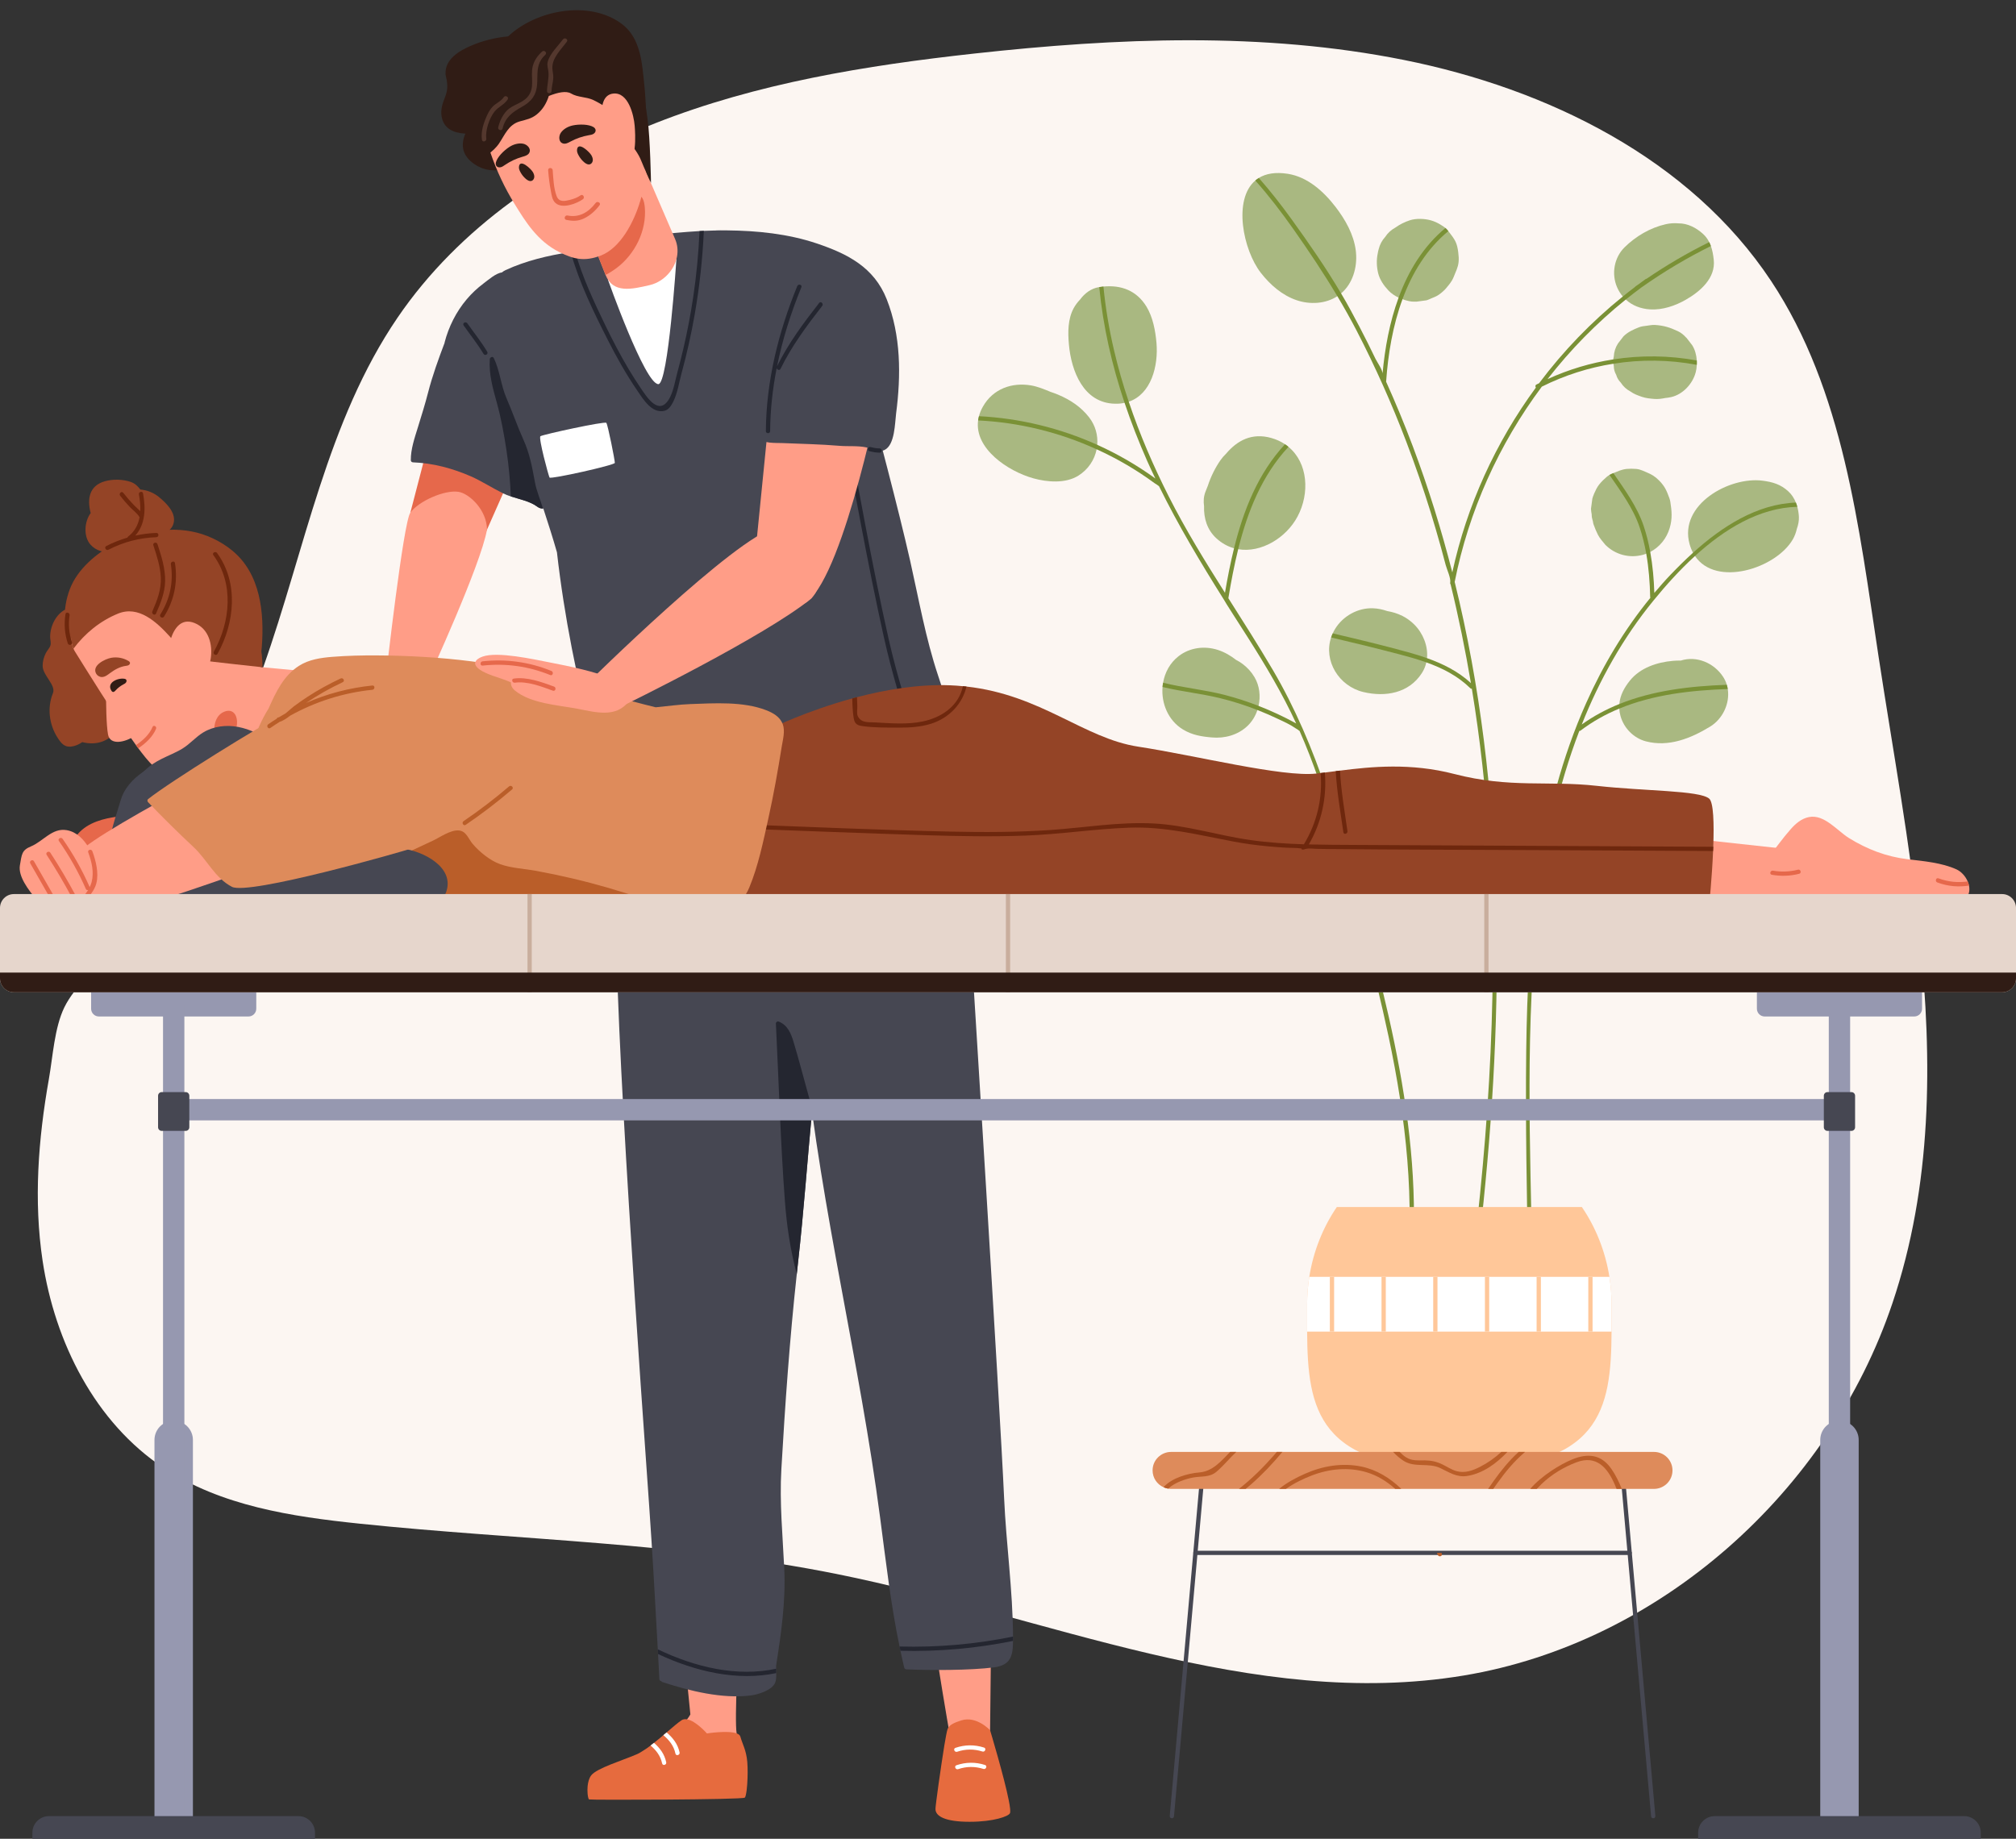 <?xml version="1.0" encoding="UTF-8"?>
<!DOCTYPE svg PUBLIC '-//W3C//DTD SVG 1.0//EN'
          'http://www.w3.org/TR/2001/REC-SVG-20010904/DTD/svg10.dtd'>
<svg height="1512.4" preserveAspectRatio="xMidYMid meet" version="1.0" viewBox="0.0 -8.4 1657.8 1512.4" width="1657.8" xmlns="http://www.w3.org/2000/svg" xmlns:xlink="http://www.w3.org/1999/xlink" zoomAndPan="magnify"
><rect x="0.0" y="-8.4" width="1657.8" height="1512.4" fill="#333333" stroke="none"/><defs
  ><clipPath id="a"
    ><path d="M 26 1485 L 260 1485 L 260 1504.051 L 26 1504.051 Z M 26 1485"
    /></clipPath
    ><clipPath id="b"
    ><path d="M 1396 1485 L 1629 1485 L 1629 1504.051 L 1396 1504.051 Z M 1396 1485"
    /></clipPath
    ><clipPath id="c"
    ><path d="M 0 726 L 1657.809 726 L 1657.809 808 L 0 808 Z M 0 726"
    /></clipPath
    ><clipPath id="d"
    ><path d="M 0 791 L 1657.809 791 L 1657.809 808 L 0 808 Z M 0 791"
    /></clipPath
  ></defs
  ><g
  ><g
    ><path d="M 1578.648 762.234 C 1570.66 685.156 1556.391 607.699 1544.789 531.652 C 1528.5 424.828 1516.102 312.738 1456.398 222.672 C 1389.738 122.121 1272.629 64.59 1154.34 40.891 C 1038.449 17.68 918.715 22.711 801.23 35.641 C 711.988 45.461 622.406 60 538.883 92.941 C 455.359 125.871 377.621 178.539 327.02 252.711 C 268.883 337.922 250.945 443.262 216.449 540.48 C 187.152 623.035 145.109 701.035 92.379 770.98 C 80.637 786.559 61.352 802.766 52.906 820.141 C 44.742 836.941 43.445 860.77 40.195 879.125 C 31.477 928.363 27.555 978.941 35.031 1028.609 C 45.125 1095.68 78.246 1161.68 134.801 1199.109 C 181.789 1230.199 239.727 1238.988 295.766 1244.82 C 426.652 1258.449 559.129 1260.238 688.129 1286.23 C 860.055 1320.871 1030.578 1398.441 1203.602 1369.719 C 1364.871 1342.941 1503.949 1218.531 1556.141 1063.609 C 1588.801 966.633 1589.281 864.77 1578.648 762.234" fill="#fcf6f2"
    /></g
    ><g
    ><path d="M 928.199 322.012 C 927.109 322.398 925.953 322.719 924.758 322.93 C 922.336 323.488 919.699 323.738 916.891 323.66 C 890.898 323.141 880.926 296.66 878.992 274.949 C 878.078 264.969 878.043 254.02 882.961 244.988 C 884.367 242.43 886.121 240.109 888.125 238.039 C 891.988 232.77 897.359 228.801 903.648 227.781 C 903.754 227.781 903.824 227.738 903.93 227.738 C 905.09 227.531 906.215 227.391 907.371 227.289 C 921.91 225.879 934.66 230.52 942.777 243.801 C 948.047 252.469 950.117 263.609 950.992 273.539 C 952.645 292.551 946.711 315.691 928.199 322.012" fill="#a9b881"
    /></g
    ><g
    ><path d="M 902.277 357.449 C 902.211 358.68 902.031 359.949 901.785 361.141 C 900.066 369.781 894.867 377.762 886.719 382.852 C 876.184 389.422 861.184 388.219 849.734 385.02 C 828.871 379.191 801.195 360.648 804.32 337.398 C 804.461 336.27 804.707 335.078 805.023 333.922 C 805.691 331.32 806.777 328.648 808.324 325.949 C 816.543 311.441 832.102 305.859 848.012 308.629 C 853.422 309.578 858.727 311.789 863.961 313.941 C 866.031 314.602 868.07 315.379 870.176 316.25 C 880.152 320.469 888.898 326.23 895.605 334.871 C 900.84 341.648 902.945 349.691 902.277 357.449" fill="#a9b881"
    /></g
    ><g
    ><path d="M 1066.969 416.5 C 1057.629 434.02 1037.078 446.531 1018.18 443.328 C 1017.059 443.121 1015.898 442.871 1014.781 442.559 C 1009.719 441.148 1004.84 438.52 1000.379 434.48 C 992.578 427.379 989.805 417.859 990.121 407.891 C 989.523 403.961 989.805 399.949 991.211 396.23 C 991.879 394.512 992.547 392.75 993.281 391 C 995.777 383.309 999.5 376.07 1003.5 370.27 C 1005.012 368.129 1006.66 366.23 1008.461 364.512 C 1017.449 353.941 1029.422 347.34 1045.371 351.828 C 1049.66 353.031 1053.41 354.781 1056.68 357 C 1057.66 357.629 1058.609 358.328 1059.52 359.141 C 1075.609 372.309 1077.191 397.391 1066.969 416.5" fill="#a9b881"
    /></g
    ><g
    ><path d="M 1034.941 572.195 C 1034.691 573.355 1034.379 574.48 1033.988 575.602 C 1032.34 580.625 1029.488 585.262 1025.672 588.844 C 1017.828 596.184 1007.09 599.102 996.551 598.152 C 987.91 597.414 980.355 596.184 972.805 591.617 C 960.617 584.207 954.859 570.09 955.98 556.637 C 956.051 555.477 956.227 554.316 956.438 553.16 C 957.879 544.73 962.094 536.793 969.223 531.277 C 978.391 524.184 990.473 522.637 1001.43 526.148 C 1007.09 527.977 1011.969 530.891 1016.5 534.402 C 1018.32 535.316 1020.148 536.406 1021.98 537.812 C 1025.98 540.938 1028.93 544.098 1031.602 548.559 C 1035.781 555.617 1036.73 564.223 1034.941 572.195" fill="#a9b881"
    /></g
    ><g
    ><path d="M 1173.461 532.93 C 1173.359 534.09 1173.18 535.281 1172.898 536.406 C 1172.23 539.461 1171.039 542.41 1169.25 545.188 C 1158.539 561.836 1139.219 565.066 1121.199 560.816 C 1100.93 556.004 1088.219 535.07 1094.609 515.895 C 1095 514.77 1095.422 513.645 1095.949 512.559 C 1096.469 511.363 1097.07 510.203 1097.77 509.047 C 1104.238 498.328 1116.57 491.41 1129.07 491.91 C 1132.898 492.039 1136.898 492.852 1140.73 494.191 C 1145.012 494.961 1148.91 496.051 1153.301 498.23 C 1156.781 499.949 1160.289 502.578 1163 505.285 C 1170.16 512.418 1174.41 522.883 1173.461 532.93" fill="#a9b881"
    /></g
    ><g
    ><path d="M 1196.539 216.57 C 1195.77 218.441 1195.031 220.539 1193.941 222.328 C 1192.57 224.648 1190.57 227.012 1188.809 229.078 C 1188.531 229.43 1188.25 229.75 1187.898 230.059 C 1185.898 231.988 1183.719 233.859 1181.262 235.16 C 1179.961 235.789 1178.66 236.379 1177.289 236.879 C 1175.988 237.512 1174.66 238.07 1173.289 238.531 C 1173.148 238.559 1173.012 238.602 1172.871 238.629 C 1170.199 238.98 1167.559 239.328 1164.93 239.691 C 1161.871 239.762 1160.078 239.789 1156.109 238.629 C 1155.16 238.352 1154.219 238.07 1153.301 237.68 C 1152.211 237.328 1151.16 236.879 1150.109 236.379 C 1147.02 234.941 1144.102 233.012 1141.75 230.52 C 1137.988 226.551 1134.578 221.629 1133.281 216.262 C 1131.98 210.879 1131.809 205.27 1132.969 199.93 C 1133.141 198.84 1133.391 197.711 1133.699 196.621 C 1134.648 192.762 1136.41 189.359 1139.078 186.469 C 1141.191 183.238 1143.961 180.68 1147.441 178.781 C 1151.199 176.109 1154.852 174.289 1159.34 172.781 C 1164.398 171.129 1171.461 171.371 1176.52 172.809 C 1179.219 173.551 1181.82 174.711 1184.211 176.148 C 1186.32 177.41 1187.621 178.289 1188.641 179.129 C 1189.52 179.941 1190.219 180.711 1190.988 181.699 C 1191.52 182.398 1192.109 183.211 1192.891 184.191 C 1195.488 187.559 1197.352 190.23 1198.398 194.762 C 1198.961 197.121 1199.422 200.941 1199.531 203.371 C 1199.738 208.988 1198.512 211.941 1196.539 216.57" fill="#a9b881"
    /></g
    ><g
    ><path d="M 1102.801 232.941 L 1102.059 233.57 C 1101.32 234.172 1100.512 234.73 1099.738 235.219 C 1090.078 241.551 1077.262 242.25 1066.27 238.531 C 1054.359 234.488 1044.488 225.852 1036.762 215.941 C 1022.191 197.121 1013.828 155.711 1032.27 140.078 C 1033.148 139.309 1034.102 138.602 1035.148 137.969 C 1040.871 134.422 1048.711 132.949 1059 134.559 C 1075.121 137.09 1088.289 148.82 1098.23 161.75 C 1106.34 172.32 1113.16 184.371 1114.879 197.57 C 1114.949 198.141 1115.02 198.699 1115.051 199.262 C 1116.211 211.66 1112.281 224.93 1102.801 232.941" fill="#a9b881"
    /></g
    ><g
    ><path d="M 1395.301 288.09 C 1395.371 289.281 1395.371 290.469 1395.301 291.672 C 1395.23 293.809 1394.949 295.879 1394.422 297.809 C 1394.391 297.852 1394.391 297.922 1394.352 297.988 C 1391.891 307.328 1383.781 316.078 1374.16 318.219 C 1374.09 318.219 1373.98 318.262 1373.91 318.262 C 1372.371 318.609 1370.891 318.82 1369.379 318.961 C 1366.43 319.559 1363.41 319.98 1360.391 319.73 C 1357.16 319.449 1353.328 319.129 1350.102 317.969 C 1347.012 316.891 1343.57 315.691 1340.898 313.691 C 1337.488 311.898 1334.781 309.41 1332.75 306.238 C 1330.961 304.449 1329.73 302.309 1329.02 299.852 C 1327.719 297.602 1327.059 295.18 1327.059 292.551 C 1326.879 291.949 1326.781 291.352 1326.711 290.762 C 1326.5 289.559 1326.5 288.398 1326.641 287.211 C 1326.711 286.398 1326.852 285.629 1327.059 284.852 C 1327.23 281.031 1328.391 277.41 1330.5 274.109 C 1332.012 272.141 1333.52 270.211 1335.031 268.238 C 1338.648 264.621 1343.141 262.621 1347.781 260.789 C 1349.961 259.949 1352.031 259.809 1354.379 259.488 C 1356.422 259.211 1358.629 258.762 1360.738 258.859 C 1368.262 259.359 1373.07 260.871 1379.809 264.031 C 1382.34 265.219 1384.551 267.012 1386.449 269.16 C 1386.629 269.328 1386.801 269.469 1386.98 269.648 C 1388.488 271.578 1390 273.539 1391.512 275.512 C 1393.789 279.059 1395.02 283.559 1395.301 288.09" fill="#a9b881"
    /></g
    ><g
    ><path d="M 1373.031 425.871 C 1370.539 434.371 1364.781 441.539 1357.02 445.578 C 1355.961 446.102 1354.871 446.602 1353.75 446.98 C 1352.84 447.371 1351.922 447.68 1350.98 447.93 C 1345.359 449.441 1339.77 449.441 1334.148 447.93 C 1328.809 446.422 1324.18 443.719 1320.211 439.82 C 1318.07 437.109 1315.539 434.512 1313.988 431.391 C 1312.73 428.93 1311.391 425.73 1310.48 423.102 C 1310.371 422.781 1310.27 422.43 1310.16 422.078 C 1309.988 421.41 1309.879 420.641 1309.781 419.871 L 1309.602 419.48 C 1309.109 417.969 1308.859 416.391 1308.898 414.77 C 1308.578 413.23 1308.41 411.648 1308.301 410.07 C 1308.648 407.262 1309.039 404.48 1309.43 401.672 C 1309.988 399.43 1311.738 395.559 1312.828 393.488 C 1314.199 390.93 1316.129 388.641 1318.211 386.609 C 1320.559 384.289 1322 383.129 1323.512 382.219 C 1324.461 381.691 1325.441 381.27 1326.711 380.738 C 1327.301 380.488 1327.969 380.211 1328.738 379.898 C 1333.129 378.039 1335.941 377.121 1341.32 377.121 C 1347.949 377.16 1348.898 377.891 1353.859 380 C 1358.109 381.789 1360.84 383.27 1364.391 386.891 C 1369.031 391.629 1370.5 395.141 1372.75 401.289 C 1373.102 402.27 1373.352 403.219 1373.531 404.238 C 1374.75 411.859 1375.32 418.219 1373.031 425.871" fill="#a9b881"
    /></g
    ><g
    ><path d="M 1479.281 416.809 C 1479.422 420.012 1478.719 423.41 1477.559 426.648 C 1476.891 429.629 1475.801 432.551 1474.289 435.219 C 1460.422 459.172 1411.141 474.828 1393.828 448.91 C 1393.23 448.07 1392.699 447.191 1392.211 446.238 C 1391.051 444.102 1390.102 441.68 1389.359 439.039 C 1380.441 406.699 1421.922 383.41 1449.43 386.961 C 1457.75 388.051 1464.281 389.98 1470.531 395.699 C 1473.34 398.27 1475.422 401.5 1476.789 404.969 C 1477.281 406.102 1477.66 407.289 1477.949 408.449 C 1478.719 411.191 1479.141 414.039 1479.281 416.809" fill="#a9b881"
    /></g
    ><g
    ><path d="M 1406.289 589.23 C 1390.422 598.926 1372.16 606.266 1353.43 601.348 C 1343.391 598.715 1335.309 590.461 1332.57 580.484 C 1331.969 578.414 1331.66 576.375 1331.59 574.41 C 1331.48 573.145 1331.52 571.879 1331.621 570.652 C 1332.219 563.66 1335.52 557.34 1340.262 551.438 C 1348.762 540.832 1362.641 536.266 1375.699 535.141 C 1377.809 534.965 1379.949 534.859 1382.129 534.93 C 1395.121 530.75 1409.531 536.828 1417.012 548.383 C 1418.34 550.422 1419.328 552.598 1419.988 554.844 C 1420.34 556.004 1420.59 557.164 1420.77 558.324 C 1422.66 570.16 1416.59 582.945 1406.289 589.23" fill="#a9b881"
    /></g
    ><g
    ><path d="M 1386.309 238.109 C 1377.559 243.129 1367.172 246.68 1356.98 246.078 C 1349.219 245.621 1342.191 242.879 1336.891 237.961 C 1336.051 237.23 1335.211 236.379 1334.469 235.469 C 1332.539 233.219 1330.922 230.621 1329.691 227.711 C 1325.051 216.789 1327.301 203.578 1335.84 195.078 C 1345.109 185.91 1357.02 178.922 1369.77 176.012 C 1373.352 175.199 1376.859 175.02 1380.23 175.309 C 1387.852 175.23 1395.02 179.031 1400.5 184.051 C 1402.68 186.051 1404.289 188.301 1405.52 190.762 C 1406.051 191.781 1406.5 192.871 1406.891 193.961 C 1408.191 197.539 1408.82 201.328 1409.238 205.16 C 1410.969 220.371 1398.078 231.359 1386.309 238.109" fill="#a9b881"
    /></g
    ><g
    ><path d="M 1159.52 1048.039 C 1159.27 1050.262 1155.762 1050.289 1156.012 1048.039 C 1163.98 979.836 1156.109 911.344 1141.922 844.473 C 1129.629 786.691 1113.789 729.406 1097.07 672.754 C 1089.059 645.602 1080.109 618.699 1068.66 592.777 C 1068.48 592.707 1068.34 592.637 1068.16 592.496 C 1067.289 591.617 1066.059 591.094 1065.039 590.391 C 1060.609 587.266 1055.34 585.016 1050.461 582.699 C 1045.371 580.273 1040.238 578.062 1035.039 575.988 C 1034.691 575.848 1034.34 575.707 1033.988 575.602 C 1023.949 571.633 1013.648 568.367 1003.191 565.805 C 987.594 562.012 971.508 560.43 955.98 556.637 C 956.051 555.477 956.227 554.316 956.438 553.16 C 973.156 557.305 990.508 558.887 1007.191 563.203 C 1016.641 565.664 1025.879 568.648 1034.941 572.195 C 1045.551 576.305 1055.871 581.152 1065.879 586.633 C 1054.5 561.977 1040.559 538.652 1026.02 515.754 C 1020.148 506.516 1006.379 485.199 1006.379 484.738 C 987.348 454.391 968.941 423.77 953.137 391.59 C 952.012 390.68 950.887 389.84 949.59 389.129 C 934.594 378.109 918.574 368.73 901.785 361.141 C 871.195 347.16 838.109 339.051 804.32 337.398 C 804.461 336.27 804.707 335.078 805.023 333.922 C 838.672 335.641 871.688 343.68 902.277 357.449 C 919.031 365.012 935.086 374.281 950.082 385.172 C 947.762 380.352 945.48 375.539 943.301 370.621 C 936.418 354.988 930.168 339.078 924.758 322.93 C 914.395 292.059 907.09 260.27 903.93 227.738 C 905.09 227.531 906.215 227.391 907.371 227.289 C 909.094 244.852 912.008 262.27 916.047 279.48 C 919.383 293.852 923.461 308.039 928.199 322.012 C 937.156 348.781 948.395 374.809 961.074 399.879 C 974.914 427.309 991 453.34 1007.328 479.191 C 1009.398 467 1011.789 454.672 1014.781 442.559 C 1022.57 411.09 1034.59 380.809 1056.68 357 C 1057.66 357.629 1058.609 358.328 1059.52 359.141 C 1037.711 382.57 1025.879 412.352 1018.18 443.328 C 1014.879 456.68 1012.32 470.23 1010.109 483.621 C 1022.539 503.25 1035.012 522.812 1046.809 542.867 C 1055.91 558.359 1063.879 574.305 1071.012 590.531 C 1071.039 590.602 1071.078 590.637 1071.109 590.707 C 1086.359 625.441 1097.809 661.586 1108.102 698.465 C 1139.711 811.805 1173.43 929.223 1159.52 1048.039" fill="#7a9136"
    /></g
    ><g
    ><path d="M 1419.988 554.844 C 1420.34 556.004 1420.59 557.164 1420.77 558.324 C 1390.309 559.375 1359.48 562.891 1331.59 574.41 C 1320.422 579.012 1309.738 584.945 1299.73 592.496 C 1299.379 592.742 1299.031 592.812 1298.711 592.777 C 1281.328 638.086 1270.93 686.348 1265.379 734.395 C 1253.898 833.582 1258.32 934.523 1260.148 1034.129 C 1260.18 1036.422 1256.672 1036.379 1256.641 1034.129 C 1255.551 974.496 1254.32 914.82 1255.051 855.184 C 1256.281 758.383 1264.398 659.195 1304.371 569.773 C 1318.172 538.863 1335.699 509.5 1357.121 483.301 C 1357.051 483.121 1356.98 482.949 1356.98 482.738 C 1356.738 470.898 1355.82 458.82 1353.75 446.98 C 1352.422 439.57 1350.66 432.27 1348.27 425.211 C 1343.039 409.609 1332.82 395.809 1323.512 382.219 C 1324.461 381.691 1325.441 381.27 1326.711 380.738 C 1336.148 394.512 1346.371 408.449 1351.641 424.262 C 1353.961 431.18 1355.719 438.309 1357.02 445.578 C 1359.051 456.711 1360.039 468.09 1360.391 479.289 C 1364.738 474.129 1369.199 469.039 1373.879 464.16 C 1379.641 458.148 1385.75 452.07 1392.211 446.238 C 1416.09 424.641 1444.719 406.172 1476.789 404.969 C 1477.281 406.102 1477.66 407.289 1477.949 408.449 C 1446.551 409.219 1417.879 426.961 1393.828 448.91 C 1381.039 460.57 1369.59 473.391 1359.691 485.551 C 1334.5 516.352 1315.262 550.91 1300.711 587.512 C 1310.441 580.52 1320.809 575.008 1331.621 570.652 C 1359.328 559.48 1389.859 555.934 1419.988 554.844" fill="#7a9136"
    /></g
    ><g
    ><path d="M 1395.301 288.09 C 1395.371 289.281 1395.371 290.469 1395.301 291.672 C 1372.539 287.379 1349.328 287.141 1326.711 290.762 C 1306.371 293.949 1286.531 300.309 1267.871 309.621 C 1232.578 356.93 1207.738 411.961 1196.219 470.23 C 1238.48 641.461 1237.25 821.711 1218.211 996.621 C 1217.961 998.871 1214.449 998.871 1214.699 996.621 C 1221.41 934.879 1226.012 872.887 1227.238 810.785 C 1228.891 726.598 1224.039 641.492 1210.34 558.113 C 1209.891 558.148 1209.43 558.043 1209.012 557.621 C 1198.719 547.504 1186.18 541.148 1172.898 536.406 C 1165.91 533.91 1158.68 531.875 1151.512 529.977 C 1132.609 525.027 1113.648 520.355 1094.609 515.895 C 1095 514.77 1095.422 513.645 1095.949 512.559 C 1116.672 517.402 1137.391 522.391 1157.871 528.047 C 1163.141 529.488 1168.34 531.102 1173.461 532.93 C 1186.672 537.602 1199.141 543.852 1209.57 553.441 C 1204.969 526.184 1199.449 499.109 1192.891 472.309 C 1192.57 471.922 1192.398 471.43 1192.539 470.828 C 1193.238 467.211 1189.762 459.91 1188.809 456.262 C 1187.551 451.41 1186.25 446.559 1184.91 441.75 C 1182.211 432.09 1179.398 422.469 1176.449 412.879 C 1170.41 393.422 1163.77 374.141 1156.5 355.102 C 1144.59 323.84 1130.93 293.211 1115.551 263.5 C 1110.59 253.949 1105.289 244.5 1099.738 235.219 C 1088.43 216.219 1076.031 197.75 1063.352 179.73 C 1053.66 166 1043.441 152.621 1032.27 140.078 C 1033.148 139.309 1034.102 138.602 1035.148 137.969 C 1044.531 148.578 1053.27 159.781 1061.602 171.27 C 1076.07 191.32 1090.219 211.621 1102.801 232.941 C 1105.539 237.512 1108.172 242.141 1110.699 246.82 C 1115.512 255.672 1120.18 264.621 1124.711 273.648 C 1126.891 278.012 1129.031 282.359 1131.109 286.75 C 1132.441 289.488 1137.148 296.09 1136.898 299.039 C 1138.762 278.109 1142.73 256.441 1150.109 236.379 C 1158.219 214.328 1170.48 194.172 1188.641 179.129 C 1189.52 179.941 1190.219 180.711 1190.988 181.699 C 1173.219 196.379 1161.238 216.078 1153.301 237.68 C 1145.301 259.391 1141.398 282.988 1139.852 305.371 C 1139.852 305.441 1139.82 305.512 1139.82 305.539 C 1147.648 322.93 1154.949 340.52 1161.66 358.371 C 1174.551 392.578 1185.301 427.309 1194.262 462.398 C 1206.16 407.398 1229.91 355.488 1262.988 310.352 C 1262.43 309.578 1262.359 308.461 1263.449 307.859 C 1264.191 307.512 1264.922 307.16 1265.629 306.809 C 1285.512 280.32 1308.621 256.328 1334.469 235.469 C 1337.77 232.801 1341.109 230.172 1344.512 227.602 C 1344.648 227.391 1344.789 227.219 1345.039 227.078 C 1345.988 226.371 1347.012 225.738 1347.949 225.039 C 1349.68 223.77 1351.398 222.441 1353.148 221.211 C 1353.43 221 1353.719 220.93 1354 220.891 C 1370.469 209.66 1387.609 199.578 1405.52 190.762 C 1406.051 191.781 1406.5 192.871 1406.891 193.961 C 1386.91 203.859 1367.801 215.309 1349.57 228.172 C 1345.289 231.359 1341.039 234.629 1336.891 237.961 C 1312.941 257.25 1291.34 279.27 1272.578 303.43 C 1289.859 295.5 1308.059 290.051 1326.641 287.211 C 1349.289 283.66 1372.512 283.91 1395.301 288.09" fill="#7a9136"
    /></g
    ><g
    ><path d="M 1325.23 1086.852 C 1324.809 1151.02 1316.77 1199.988 1200.051 1199.988 C 1083.34 1199.988 1075.301 1151.02 1074.871 1086.852 C 1074.84 1079.648 1074.871 1072.238 1074.871 1064.691 C 1074.871 1056.891 1075.512 1049.238 1076.66 1041.789 C 1080.039 1020.578 1087.941 1001.051 1099.281 984.398 L 1300.82 984.398 C 1312.16 1001.051 1320.07 1020.578 1323.441 1041.789 C 1324.602 1049.238 1325.23 1056.891 1325.23 1064.691 C 1325.23 1072.238 1325.27 1079.648 1325.23 1086.852" fill="#ffc799"
    /></g
    ><g
    ><path d="M 1325.23 1086.852 L 1074.871 1086.852 C 1074.84 1079.648 1074.871 1072.238 1074.871 1064.691 C 1074.871 1056.891 1075.512 1049.238 1076.66 1041.789 L 1323.441 1041.789 C 1324.602 1049.238 1325.23 1056.891 1325.23 1064.691 C 1325.23 1072.238 1325.27 1079.648 1325.23 1086.852" fill="#fff"
    /></g
    ><g
    ><path d="M 1309.602 1041.789 L 1309.602 1086.852 L 1306.09 1086.852 L 1306.09 1041.789 L 1309.602 1041.789" fill="#ffc799"
    /></g
    ><g
    ><path d="M 1267.102 1041.789 L 1267.102 1086.852 L 1263.59 1086.852 L 1263.59 1041.789 L 1267.102 1041.789" fill="#ffc799"
    /></g
    ><g
    ><path d="M 1224.602 1041.789 L 1224.602 1086.852 L 1221.09 1086.852 L 1221.09 1041.789 L 1224.602 1041.789" fill="#ffc799"
    /></g
    ><g
    ><path d="M 1182.07 1041.789 L 1182.07 1086.852 L 1178.559 1086.852 L 1178.559 1041.789 L 1182.07 1041.789" fill="#ffc799"
    /></g
    ><g
    ><path d="M 1139.57 1041.789 L 1139.57 1086.852 L 1136.059 1086.852 L 1136.059 1041.789 L 1139.57 1041.789" fill="#ffc799"
    /></g
    ><g
    ><path d="M 1097.07 1041.789 L 1097.07 1086.852 L 1093.559 1086.852 L 1093.559 1041.789 L 1097.07 1041.789" fill="#ffc799"
    /></g
    ><g
    ><path d="M 804.605 1171.211 L 815.254 1314.551 L 814.172 1414.738 L 802.098 1429.32 L 780.164 1413.531 C 780.164 1413.531 746.199 1218.672 751.039 1178.719 C 755.875 1138.762 764.246 1110.59 766.68 1108.398 C 769.113 1106.219 804.605 1171.211 804.605 1171.211" fill="#ff9d87"
    /></g
    ><g
    ><path d="M 830.523 1482.93 C 829.457 1485.512 817.164 1490.02 797.297 1490.02 C 777.469 1490.02 768.988 1485.512 769.273 1479.289 C 769.316 1478.879 769.355 1478.34 769.398 1477.648 C 769.438 1477.281 769.477 1476.871 769.52 1476.418 C 769.641 1475.602 769.723 1474.582 769.887 1473.43 C 769.887 1473.309 769.93 1473.141 769.93 1472.98 C 771.773 1458.07 776.852 1424.02 777.961 1419.23 C 779.352 1413.531 777.961 1410.539 790.535 1406.609 C 803.031 1402.641 814.176 1414.719 814.176 1414.719 C 814.176 1414.719 825.809 1453.309 829.578 1472.609 C 829.578 1472.648 829.578 1472.648 829.578 1472.691 C 829.867 1473.918 830.031 1475.148 830.234 1476.168 C 830.273 1476.418 830.316 1476.66 830.316 1476.91 C 830.809 1479.941 830.891 1482.07 830.523 1482.93" fill="#e66b3e"
    /></g
    ><g
    ><path d="M 607.492 1424.668 C 606.777 1422.66 606.234 1420.109 605.758 1417.32 C 603.797 1405.27 607.465 1342.48 607.465 1342.48 L 561.832 1342.48 L 567.703 1401.738 C 566.902 1403.109 566.004 1404.449 565.02 1405.75 C 559.945 1412.352 552.664 1418.039 546.266 1422.531 C 545.312 1423.211 544.395 1423.82 543.508 1424.43 C 543.031 1424.738 542.59 1425.051 542.148 1425.352 C 539.223 1427.332 536.227 1429.23 533.164 1431 C 532.176 1431.582 531.188 1432.16 530.199 1432.668 C 527.48 1434.199 524.688 1435.629 521.863 1436.961 C 514.07 1440.602 487.727 1451.629 485.004 1458.23 C 482.895 1463.371 486.434 1469.02 491.945 1469.332 C 496.234 1469.559 500.898 1469.801 504.027 1469.941 C 537.52 1471.199 610.762 1466.668 610.762 1466.668 C 616.957 1455.781 611.273 1435.461 607.492 1424.668" fill="#ff9d87"
    /></g
    ><g
    ><path d="M 614.469 1458.84 C 614.434 1459.41 614.363 1460 614.328 1460.531 C 614.293 1461.441 614.152 1462.211 614.082 1463.02 C 614.047 1463.41 614.012 1463.762 613.977 1464.109 C 613.555 1467.309 613.066 1469.59 612.469 1470.148 C 610.641 1471.91 485.602 1472.191 484.375 1471.629 C 483.953 1471.418 483.461 1469.629 483.215 1467.129 C 483.145 1466.461 483.109 1465.73 483.109 1464.949 C 483.074 1464.531 483.074 1464.082 483.074 1463.621 C 483.074 1462.668 483.109 1461.719 483.215 1460.738 C 483.531 1457.441 484.41 1454.102 486.199 1451.781 C 490.906 1445.879 511.594 1439.668 523.008 1434.75 C 525.012 1433.98 527.047 1432.781 529.332 1431.238 C 530.246 1430.711 531.156 1430.082 532.141 1429.41 C 533.09 1428.738 534.035 1428.039 534.984 1427.27 C 535.934 1426.602 536.848 1425.859 537.797 1425.09 C 539.094 1424.07 540.43 1423.02 541.73 1421.93 C 542.605 1421.23 543.484 1420.52 544.328 1419.75 C 544.715 1419.441 545.102 1419.082 545.488 1418.77 C 546.402 1417.988 547.277 1417.219 548.156 1416.52 C 553.215 1412.16 557.711 1408.301 560.449 1406.512 C 561.75 1405.629 563.367 1405.461 564.98 1405.738 C 572.285 1407.039 581.312 1417.359 581.312 1417.359 C 581.312 1417.359 598.559 1414.621 605.793 1417.332 C 607.34 1417.852 608.43 1418.73 608.777 1419.891 C 610.641 1426.488 613.66 1430.988 614.504 1440.789 C 614.926 1445.738 614.891 1452.871 614.469 1458.84" fill="#e66b3e"
    /></g
    ><g
    ><path d="M 825.699 1223.66 C 822.258 1146.988 798.621 770.746 798.621 770.746 C 798.621 770.746 787.555 705.383 755.348 691.93 C 725.352 679.391 690.617 690.141 662.309 702.258 C 646.605 708.965 628.449 716.938 616.016 729.02 C 602.844 741.805 609.234 755.328 615.312 770.223 C 623.637 790.66 631.926 811.141 640.285 831.582 C 645.168 843.594 650.645 854.129 662.062 858.941 C 675.371 987.105 707.055 1112.32 723.773 1240.102 C 728.445 1275.469 732.445 1310.941 739.719 1345.852 C 739.93 1347.051 740.176 1348.199 740.457 1349.359 C 741.441 1354.039 742.492 1358.711 743.617 1363.34 C 743.793 1364.121 744.531 1364.609 745.305 1364.641 C 764.586 1365.52 798.34 1365.52 817.516 1362.988 C 830.969 1361.238 833.008 1353.68 833.039 1341.25 L 833.039 1337.672 C 832.863 1299.602 827.387 1261.66 825.699 1223.66" fill="#464752"
    /></g
    ><g
    ><path d="M 677.973 743.738 C 677.375 737.062 675.863 728.738 669.402 725.156 C 660.516 720.203 647.133 727.371 638.422 729.512 C 622.652 733.375 606.637 736.258 590.48 738.047 C 575.273 739.734 559.961 740.508 544.645 740.332 C 534.984 740.227 520.973 741.453 510.609 737.59 C 510.75 734.254 510.855 730.953 510.961 727.617 C 511.031 725.367 507.52 725.367 507.449 727.617 C 507.379 730.426 507.273 733.199 507.168 735.977 C 504.992 734.746 503.023 733.234 501.406 731.27 C 500.004 729.512 497.547 732.008 498.949 733.762 C 501.23 736.574 504.008 738.469 507.062 739.805 C 504.359 819.602 527.891 1145.719 533.793 1229.629 C 536.566 1269.109 538.777 1308.621 540.922 1348.172 C 540.992 1349.469 541.062 1350.73 541.133 1352.031 C 541.484 1358.922 541.871 1365.801 542.223 1372.691 C 542.258 1373.629 542.961 1374.301 543.836 1374.371 C 544.012 1374.691 544.293 1374.969 544.75 1375.109 C 566.949 1382.379 593.922 1389.09 617.453 1386.102 C 623.32 1385.371 634.629 1381.922 637.371 1375.781 C 638.281 1373.738 638.387 1370.648 638.316 1367.73 C 638.316 1366.469 638.281 1365.199 638.246 1364.121 C 638.211 1363.48 638.211 1362.922 638.211 1362.398 C 638.211 1362.18 638.18 1362.012 638.18 1361.828 C 642.32 1335.352 646.184 1308.871 644.922 1282 C 643.621 1254.461 640.953 1227.629 642.531 1200.02 C 645.621 1146.488 649.383 1092.859 655.211 1039.539 C 655.527 1036.379 655.879 1033.262 656.23 1030.102 C 661.008 987.844 663.887 945.906 667.926 903.828 C 669.156 890.727 670.527 877.629 672.105 864.492 C 675.34 837.516 677.727 810.438 678.395 783.285 C 678.676 770.184 679.098 756.805 677.973 743.738" fill="#464752"
    /></g
    ><g
    ><path d="M 664.941 892.941 C 660.867 878.328 657.074 863.648 652.719 849.105 C 650.504 841.695 647.836 834.812 640.25 831.793 C 639.195 831.371 637.969 832.426 638.035 833.477 C 640.426 882.156 641.828 930.977 645.445 979.59 C 646.961 999.926 649.945 1019.91 655.211 1039.539 C 655.527 1036.379 655.879 1033.262 656.23 1030.102 C 661.008 987.844 663.887 945.906 667.926 903.828 C 666.945 900.176 665.961 896.559 664.941 892.941" fill="#242630"
    /></g
    ><g
    ><path d="M 337.453 413.211 L 380.039 249.59 L 444.156 328.469 L 399.328 429.82 L 337.453 413.211" fill="#e6684b"
    /></g
    ><g
    ><path d="M 798.898 658.672 C 798.234 664.113 796.688 669.453 793.879 674.652 C 792.719 676.793 789.418 674.859 790.574 672.684 C 793 668.223 794.406 663.516 795.145 658.672 C 773.016 658.562 750.887 666.641 729.391 670.855 C 708.809 674.859 688.051 677.953 667.227 680.059 C 627.078 684.133 575.098 684.695 534.844 681.641 C 530.176 681.289 516.02 681.781 512.016 678.621 C 507.273 674.895 506.289 666.078 504.711 660.848 C 498.844 641.602 493.297 622.246 488.168 602.824 C 474.574 551.266 464.004 498.859 457.996 445.891 C 444.93 399.949 418.203 331.25 410.301 283.91 C 407.98 270.031 406.68 255.98 406.965 241.93 C 407.176 232.031 405.449 218.512 415.812 213.73 C 432.25 206.141 450.797 201.648 469.305 198.91 C 470.5 198.73 471.695 198.559 472.887 198.379 C 477.699 197.711 482.547 197.148 487.289 196.699 C 492.906 195.219 495.156 188.48 501.512 187.109 C 510.188 185.25 527.363 185.352 536.18 184.75 C 549.246 183.84 562.312 182.371 575.238 181.66 C 576.43 181.559 577.59 181.52 578.785 181.488 C 600.805 180.398 622.266 181.84 642.285 192.129 C 661.324 201.961 676.109 218.262 686.895 236.531 C 698.625 256.371 703.996 278.879 709.863 301.148 C 720.996 343.371 738.84 410.352 748.43 452.809 C 755.488 484.18 761.18 516.633 771.398 547.188 C 779.301 570.828 786.645 594.641 793.352 618.664 C 796.652 630.5 799.918 642.969 799.254 655.086 C 800.762 655.789 800.656 658.352 798.898 658.672" fill="#464752"
    /></g
    ><g
    ><path d="M 456.996 404.961 C 454.152 407.32 450.184 409.84 446.461 409.879 C 444.883 409.922 443.371 409.488 441.965 408.441 C 435.781 403.84 427.602 402.359 420.086 399.91 C 417.836 399.172 415.656 398.359 413.621 397.34 C 404.734 392.949 395.953 387.23 387.137 383.359 C 372.176 376.828 355.949 372.469 339.582 371.879 C 338.598 371.84 337.824 371.109 337.824 370.121 C 337.719 361.129 340.949 351.75 343.586 343.25 C 346.535 333.629 349.523 324.211 352.016 314.488 C 355.598 300.512 360.551 286.949 365.645 273.461 C 365.609 273.43 365.57 273.391 365.57 273.391 C 368.91 260.398 375.16 247.93 383.836 237.711 C 387.84 232.969 392.406 228.68 397.395 224.922 C 401.293 222.012 407.758 216.25 412.672 215.719 C 412.672 215.719 426.652 214.352 427.637 214.422 C 425 215.262 442.598 266.121 448.988 283.648 C 453.801 296.922 462.301 311.988 459.352 326.531 C 457.211 337.281 455.523 361.41 451.555 378.27 C 457.84 386.488 465.637 397.871 456.996 404.961" fill="#464752"
    /></g
    ><g
    ><path d="M 756.441 606.281 C 746.98 576.863 737.633 547.664 730.82 517.488 C 716.781 455.301 705.996 392.27 693.906 329.68 C 693.48 327.469 690.133 328.551 690.559 330.75 C 702.441 392.262 713.152 454.141 726.742 515.301 C 733.219 544.441 741.82 572.758 751.074 601.113 C 760.777 630.859 769.734 660.973 770.57 692.484 C 770.633 694.742 774.141 694.609 774.082 692.348 C 773.297 662.75 765.457 634.301 756.441 606.281" fill="#242630"
    /></g
    ><g
    ><path d="M 578.785 181.488 C 577.73 204.531 575.238 227.5 571.27 250.219 C 568.422 266.52 564.805 282.68 560.449 298.621 C 558.309 306.531 557.254 314.59 553.637 321.969 C 552.055 325.129 549.914 328.648 546.328 329.5 C 536.074 331.922 528.945 320.012 524.168 313.02 C 515.07 299.75 507.168 285.699 499.898 271.371 C 488.168 248.262 476.297 224.129 469.305 198.91 C 467.727 193.109 466.391 187.281 465.371 181.379 C 464.984 179.172 468.395 178.219 468.777 180.469 C 469.832 186.512 471.203 192.48 472.887 198.379 C 478.859 219.559 488.379 239.719 497.93 259.5 C 503.797 271.578 509.98 283.48 516.828 295.012 C 520.129 300.52 523.57 305.961 527.188 311.27 C 532.035 318.359 542.43 335.051 551.004 318.289 C 554.059 312.32 555.285 304.172 557.078 297.672 C 558.801 291.32 560.414 284.891 561.926 278.461 C 565.191 264.48 567.863 250.398 570.004 236.238 C 572.707 218.16 574.43 199.93 575.238 181.66 C 576.43 181.559 577.59 181.52 578.785 181.488" fill="#242630"
    /></g
    ><g
    ><path d="M 499.836 221.449 C 499.836 221.449 530.289 307.559 541.387 307.559 C 549.508 307.559 556.238 204.691 556.238 204.691 L 524.484 214.43 L 499.836 221.449" fill="#fff"
    /></g
    ><g
    ><path d="M 1619.16 719.996 C 1618.949 718.836 1618.57 717.676 1618.07 716.59 C 1616.25 712.23 1612.699 708.438 1608.91 706.684 C 1596.859 701.168 1581.719 699.867 1568.691 698.324 C 1551.199 696.215 1535.289 690.141 1520.328 680.832 C 1510.781 674.859 1500.129 661.164 1487.59 663.621 C 1481.379 664.852 1476.641 668.961 1472.559 673.562 C 1465.961 681.008 1460.16 689.262 1454.051 697.059 C 1452.859 698.57 1454.512 700.641 1455.879 700.047 C 1455.949 702.082 1456.398 704.188 1456.512 705.875 C 1456.859 712.195 1456.09 720.172 1458.828 726.105 C 1463.602 736.328 1476.602 735.906 1486.078 735.941 C 1504.07 736.012 1522.051 736.012 1540 736.047 C 1557.031 736.082 1574.352 737.027 1591.309 735.66 C 1598.23 735.133 1615.898 734.852 1618.738 727.055 C 1619.59 724.77 1619.66 722.348 1619.16 719.996" fill="#ff9d87"
    /></g
    ><g
    ><path d="M 1495.379 706.367 L 1475.391 730.18 C 1475.391 730.18 1469.031 730.32 1458.25 730.531 C 1455.578 730.602 1452.602 730.637 1449.398 730.707 C 1426.25 731.129 1390.5 731.586 1353.621 731.48 L 1360.891 678.758 L 1397.699 682.098 L 1456.879 688.559 L 1469.949 689.965 L 1481.469 691.227 L 1495.379 706.367" fill="#ff9d87"
    /></g
    ><g
    ><path d="M 1408.852 688.066 C 1408.809 689.227 1408.781 690.387 1408.711 691.547 C 1407.762 713.812 1405.48 736.258 1405.48 736.258 L 580.086 748.129 L 605.793 672.965 L 606.988 669.523 L 633.965 590.672 C 633.965 590.672 662.59 576.516 700.836 566.051 C 702.137 565.699 703.402 565.348 704.699 565.031 C 728.41 558.816 755.418 554.215 781.48 555.266 C 784.992 555.406 788.434 555.652 791.77 556.004 C 792.789 556.039 793.773 556.145 794.758 556.285 C 856.504 563.172 891.133 598.891 936.02 605.738 C 984 613.113 1054.25 630.887 1082.34 627.867 C 1083.539 627.727 1084.73 627.586 1085.961 627.445 C 1087.078 627.305 1088.238 627.164 1089.441 627.023 C 1092.32 626.672 1095.301 626.285 1098.391 625.863 C 1099.551 625.723 1100.711 625.586 1101.91 625.441 C 1127.719 622.141 1160.039 618.91 1195.93 628.219 C 1241.59 640.055 1273.199 633.523 1313 637.945 C 1352.789 642.371 1397.289 641.637 1405.48 648.449 C 1409.129 651.504 1409.551 669.277 1408.852 688.066" fill="#944426"
    /></g
    ><g
    ><path d="M 1408.852 688.066 C 1408.809 689.227 1408.781 690.387 1408.711 691.547 C 1360.41 691.301 1312.121 691.055 1263.82 690.809 C 1206.93 690.527 1150.031 690.492 1093.129 689.93 C 1089.75 689.895 1086.422 689.859 1083.051 689.789 C 1080.059 689.719 1076.441 689.086 1073.531 689.895 C 1072.93 690.07 1072.371 690.281 1071.738 690.352 C 1071 690.457 1070.09 690.387 1070.262 689.473 C 1065.801 688.84 1061.02 689.051 1056.488 688.77 C 1051.859 688.488 1047.191 688.137 1042.551 687.684 C 1033.102 686.805 1023.691 685.539 1014.379 683.781 C 985.473 678.34 957.797 671.207 928.117 672.367 C 899.809 673.457 871.746 677.777 843.438 678.867 C 816.074 679.883 788.68 679.391 761.355 678.551 C 709.512 676.934 657.637 674.859 605.793 672.965 C 599.438 672.719 593.113 672.508 586.758 672.262 C 584.508 672.191 584.578 668.68 586.828 668.75 C 593.535 668.996 600.281 669.242 606.988 669.523 C 665.293 671.699 723.598 674.301 781.938 675.598 C 809.297 676.195 836.695 676.125 863.984 674.266 C 892.082 672.332 920.18 667.449 948.422 668.891 C 975.57 670.262 1001.559 678.762 1028.32 682.555 C 1042.898 684.625 1057.551 685.574 1072.23 686.031 C 1082.98 668.293 1087.75 647.992 1085.961 627.445 C 1087.078 627.305 1088.238 627.164 1089.441 627.023 C 1091.199 647.711 1086.699 668.152 1076.27 686.137 C 1088.809 686.453 1101.352 686.488 1113.852 686.559 C 1212.191 687.051 1310.5 687.539 1408.852 688.066" fill="#6e270d"
    /></g
    ><g
    ><path d="M 92.816 663.848 C 80.637 665.836 68.234 670.281 61.379 681.121 C 60.457 682.582 62 683.945 63.324 683.668 C 65.695 693.586 80.766 687.277 87.262 685.551 C 94.867 683.523 110.469 680.789 111.324 670.543 C 112.203 660.031 99.309 662.789 92.816 663.848" fill="#e6684b"
    /></g
    ><g
    ><path d="M 98.348 652.695 C 97.766 654.605 97.184 656.52 96.602 658.434 C 91.934 673.789 85.047 691.824 97.988 705.602 C 107.289 715.504 117.566 728.941 131.094 732.094 C 148.031 736.039 169.559 727.621 186.93 729.586 C 226.734 734.094 266.309 731.496 306.047 729.727 C 315.648 729.297 325.941 728.875 334.551 724.648 C 342.719 720.637 341.93 715.543 341.812 707.926 C 341.676 698.777 343.297 687.945 338.926 679.32 C 334.465 670.523 324.152 662 316.008 655.922 C 298.113 642.559 274.965 637.758 254.141 629.18 C 230.703 619.527 208.926 604.379 183.285 599.473 C 174.367 597.766 164.977 597.352 156.223 599.945 C 146.023 602.969 139.637 609.91 132.055 616.18 C 124.691 622.27 115.445 626.945 108.945 633.75 C 105.25 637.617 102.211 641.859 100.328 646.66 C 99.68 648.312 99.168 650 98.652 651.691 C 98.551 652.023 98.449 652.359 98.348 652.695" fill="#464752"
    /></g
    ><g
    ><path d="M 65.004 692.715 C 49.199 711.445 53.297 747.152 89.004 743.055 C 124.715 738.957 305.012 669.883 305.012 669.883 L 249.984 587.875 C 249.984 587.875 80.809 673.98 65.004 692.715" fill="#ff9d87"
    /></g
    ><g
    ><path d="M 73.07 688.953 C 68.871 681.996 63.137 675.805 54.734 674.379 C 42.93 672.379 35.43 683.637 25.434 687.77 C 17.766 690.941 17.965 694.246 16.371 703.266 C 14.746 712.449 23.602 723.715 29.25 730.621 C 40.508 744.391 54.523 754.211 66.262 734.996 C 69.238 730.121 70.512 724.52 72.148 719.113 C 73.852 713.473 77.016 707.742 77.797 701.902 C 78.5 696.652 76.906 691.664 73.07 688.953" fill="#ff9d87"
    /></g
    ><g
    ><path d="M 75.949 691.73 C 75.18 689.629 71.781 690.535 72.562 692.664 C 75.418 700.473 77.438 708.836 75.363 717.047 C 74.988 718.523 74.398 719.938 73.719 721.32 C 73.691 721.227 73.699 721.141 73.656 721.043 C 67.555 707.145 60.176 693.996 51.484 681.555 C 50.199 679.715 47.152 681.469 48.453 683.328 C 57.145 695.77 64.523 708.918 70.621 722.816 C 71.012 723.699 71.777 723.852 72.469 723.605 C 69.383 728.648 64.762 733.098 60.785 737.145 C 59.203 738.762 61.684 741.246 63.27 739.629 C 68.977 733.816 77.219 726.164 79.262 717.992 C 81.355 709.605 78.836 699.613 75.949 691.73" fill="#e6684b"
    /></g
    ><g
    ><path d="M 62.098 727.973 C 55.703 715.996 48.805 704.324 41.406 692.945 C 40.176 691.059 37.137 692.816 38.371 694.719 C 45.773 706.098 52.668 717.77 59.066 729.746 C 60.129 731.738 63.164 729.969 62.098 727.973" fill="#e6684b"
    /></g
    ><g
    ><path d="M 46.688 732.75 C 40.438 721.828 34.191 710.902 27.941 699.977 C 26.816 698.016 23.781 699.785 24.906 701.75 C 31.156 712.676 37.406 723.598 43.656 734.523 C 44.777 736.484 47.816 734.719 46.688 732.75" fill="#e6684b"
    /></g
    ><g
    ><path d="M 99.125 498.789 C 94.441 496.941 89.453 495.57 84.363 495.828 C 82.113 495.941 80.016 496.789 77.805 496.93 C 71.344 497.371 71.051 494.922 68.141 491.352 C 66.332 489.121 64 488.07 61.828 488.352 C 64.727 484.191 67.984 480.289 71.023 476.66 C 72.465 474.93 69.992 472.441 68.539 474.172 C 63.852 479.781 58.93 485.77 55.254 492.301 C 46.836 495.422 41.266 505.766 41.227 515.359 C 41.219 517.672 42.16 520.23 41.434 522.578 C 40.77 524.727 38.691 526.707 37.672 528.777 C 36.031 532.094 35.035 535.621 35.074 539.348 C 35.16 547.27 46.27 555.047 43.504 561.824 C 38.715 573.539 40.387 587.426 47.184 598.105 C 50.059 602.621 52.801 606.301 58.418 605.688 C 61.777 605.324 64.887 603.914 67.664 601.996 C 73.164 603.379 78.859 603.508 84.43 601.414 C 94.578 597.609 98.66 587.914 106.777 581.762 C 110.574 578.887 110.547 581.156 114.719 579.781 C 118.82 578.43 122.441 573.555 124.777 570.164 C 130.285 562.16 134.465 551.219 134.852 541.5 C 135.652 521.223 116.262 505.574 99.125 498.789" fill="#944426"
    /></g
    ><g
    ><path d="M 183.57 439.09 C 178.156 435.66 172.312 432.898 166.211 430.93 C 143.359 423.551 115.961 427.949 94.77 438.602 C 79.676 446.18 63.68 459.68 57.457 476.09 C 51.055 492.961 52.156 509.395 59.426 525.309 C 60.363 527.359 65.988 527.254 65.055 525.211 C 64.742 524.531 64.453 523.844 64.156 523.156 C 77.211 508.875 104.051 528.035 115.742 536.039 C 129.27 545.301 142.242 555.68 157.629 561.758 C 170.922 567.012 187.23 569.535 199.238 560.023 C 210.242 551.309 214.234 537.344 215.27 523.887 C 217.441 495.672 214.258 463.32 190.781 444.281 C 188.48 442.41 186.07 440.68 183.57 439.09" fill="#944426"
    /></g
    ><g
    ><path d="M 212.621 570.188 C 213.594 568.234 214.32 565.738 214.809 562.883 C 219.109 537.316 204.184 479.52 163.156 459.059 C 117.484 436.309 95.336 456.328 78.32 466.25 C 62.234 475.621 54.266 510.176 60.422 525.113 C 60.785 525.953 61.168 526.773 61.621 527.477 C 69.207 539.602 94.055 580.051 111.805 604.434 C 112.465 605.34 113.105 606.219 113.719 607.078 C 114.738 608.414 115.684 609.68 116.629 610.898 C 134.371 633.879 139.691 629.066 151.625 622.105 C 163.535 615.164 203.09 589.523 212.621 570.188" fill="#ff9d87"
    /></g
    ><g
    ><path d="M 169.625 599.723 C 171.383 599.723 225.82 617.508 226.48 617.508 C 227.137 617.508 261.164 544.625 261.164 544.625 L 192.234 538.234 L 169.625 599.723" fill="#ff9d87"
    /></g
    ><g
    ><path d="M 184.352 577.012 C 178.09 579.578 175.832 586.582 176.27 592.902 C 176.34 593.875 176.523 594.934 177.27 595.559 C 178.012 596.184 179.453 595.934 179.586 594.969 C 178.906 599.996 180.379 606.016 186.141 602.191 C 191.762 598.461 195.238 591.621 194.918 584.879 C 194.625 578.684 190.789 574.371 184.352 577.012" fill="#e6684b"
    /></g
    ><g
    ><path d="M 221.125 605.148 C 217.637 595.988 204.676 591.203 195.969 589.535 C 186.246 587.664 175.785 588.828 167.211 593.98 C 161.008 597.707 156.332 603.422 150.156 607.23 C 144.633 610.637 138.516 612.934 132.746 615.863 C 123.117 620.75 114.523 627.348 111.445 638.121 C 110.82 640.301 114.211 641.23 114.832 639.059 C 116.098 634.633 118.32 631.125 121.117 628.18 C 129.75 647.453 160.488 647.723 177.961 645.195 C 189.227 643.57 200.215 639.398 208.969 631.984 C 216.047 625.988 224.953 615.191 221.125 605.148" fill="#464752"
    /></g
    ><g
    ><path d="M 400.453 427.27 C 395.398 456.211 352.336 549.727 352.336 549.727 L 317.488 546.98 C 317.488 546.98 331.68 421.121 337.438 413.219 C 344.395 403.699 365.664 394.391 376.906 396.109 C 385.969 397.48 400.453 411.18 400.453 427.27" fill="#ff9d87"
    /></g
    ><g
    ><path d="M 643.652 587.148 C 641.43 581.203 635.695 577.926 630.074 575.75 C 611.055 568.391 587.535 570 567.562 570.707 C 558.566 571.023 548.895 572.445 539.188 573.344 C 514.047 567.273 489.289 559.703 464.602 551.945 C 415.16 536.414 361.34 530.949 309.672 530.672 C 297.645 530.605 285.559 530.883 273.566 531.828 C 263.973 532.586 254.086 533.969 245.816 539.262 C 233.18 547.348 226.816 560.922 220.844 574.383 C 217.914 579.094 215.344 583.961 213.199 588.84 C 203.547 610.816 206.402 631.941 221.688 650.41 C 230.445 660.992 240.969 670.176 250.84 679.688 C 261.445 689.906 271.738 700.637 282.926 710.227 C 300.859 725.609 323.145 732.188 346.16 727.109 C 423.586 746.547 506.422 746.105 585.648 741.383 C 600.223 740.516 610.43 735.379 616.203 721.465 C 623.582 703.68 627.605 683.828 631.766 665.082 C 636.129 645.41 639.664 625.562 642.84 605.664 C 643.758 599.906 645.801 592.887 643.652 587.148" fill="#de8b5b"
    /></g
    ><g
    ><path d="M 530.105 731.348 C 510.516 724.602 490.629 718.793 470.453 714.059 C 460.645 711.754 450.777 709.695 440.867 707.875 C 431.277 706.113 420.688 705.711 411.465 702.453 C 403.121 699.504 394.289 692.348 388.617 685.625 C 385.25 681.633 383.414 675.207 377.426 674.648 C 370.434 673.996 361.668 680.402 355.715 683.176 C 346.039 687.676 336.363 692.18 326.684 696.684 C 325.027 697.453 325.891 699.551 327.352 699.836 C 320.844 708.871 336.891 719.535 343.445 724.188 C 352.758 730.805 362.102 739.027 372.695 743.5 C 381.934 747.398 392.203 747.422 402.039 748.125 C 443.734 751.105 493.734 760.641 530.523 734.559 C 531.773 733.672 531.59 731.859 530.105 731.348" fill="#ba5e29"
    /></g
    ><g
    ><path d="M 331.387 689.664 C 305.652 686.652 281.051 697.223 258.383 708.707 C 259.051 705.828 259.918 702.996 260.926 700.188 C 261.695 698.055 258.301 697.137 257.539 699.254 C 256.551 702.016 255.023 706.344 253.969 710.965 C 252.332 711.809 250.707 712.652 249.094 713.488 C 247.09 714.531 248.863 717.562 250.867 716.523 C 251.621 716.129 252.383 715.738 253.141 715.348 C 252.266 721.488 252.734 727.465 256.805 730.426 C 265.75 736.93 282.551 735.672 292.867 735.984 C 309.699 736.496 326.551 736.285 343.363 735.348 C 352.012 734.863 363.254 735.273 366.816 725.523 C 374.402 704.75 347.441 691.543 331.387 689.664" fill="#464752"
    /></g
    ><g
    ><path d="M 110.227 580.855 C 107.598 575.074 97.699 558.461 89.488 559.426 C 88.652 559.051 87.145 559.227 87.16 560.422 C 87.254 569.105 87.301 587.461 88.84 595.773 C 90.559 605.051 103.281 602.027 110.652 596.926 C 119.965 590.477 115.016 591.398 110.227 580.855" fill="#ff9d87"
    /></g
    ><g
    ><path d="M 128.332 591.031 C 129.094 589.109 126.258 587.562 125.449 589.484 C 122.918 595.648 117.625 600.562 111.805 604.434 C 112.465 605.34 113.105 606.219 113.719 607.078 C 119.926 602.902 125.602 597.59 128.332 591.031" fill="#e6684b"
    /></g
    ><g
    ><path d="M 161.594 534.203 C 151.32 532.816 145.941 521.996 139.496 514.969 C 128.727 503.16 113.934 489.352 97.016 496.309 C 82.375 502.289 69.891 512.508 60.422 525.113 C 54.27 510.176 59.297 472.52 75.383 463.148 C 82.977 458.73 106.84 449.469 108.145 449.238 C 111.141 448.699 114.176 447.961 117.238 447.16 C 124.793 446.34 155.605 452.52 165.109 456.352 C 217.48 477.449 215.84 540.422 215.84 540.422 C 215.84 540.422 175.555 536.109 161.594 534.203" fill="#944426"
    /></g
    ><g
    ><path d="M 102.27 549.883 C 96.965 548.992 87.215 553.051 91.676 559.805 C 91.938 560.199 92.277 560.586 92.734 560.711 C 93.633 560.965 94.441 560.152 95.07 559.461 C 96.82 557.52 98.91 555.887 101.215 554.652 C 102.066 554.199 102.973 553.773 103.566 553.016 C 104.16 552.258 104.301 551.039 103.582 550.398 C 103.242 550.094 102.781 549.973 102.27 549.883" fill="#301c15"
    /></g
    ><g
    ><path d="M 160.031 504.055 C 149.211 499.68 143.379 508.148 140.457 517.055 C 139.344 516.688 137.871 517.367 138.113 518.867 C 139.914 530.078 142.617 546 154.336 551.461 C 166.027 556.91 171.914 542.398 173.277 533.328 C 174.984 521.969 171.859 508.836 160.031 504.055" fill="#ff9d87"
    /></g
    ><g
    ><path d="M 105.965 535.461 C 105.84 535.371 105.707 535.289 105.574 535.211 C 101.371 532.691 96.238 531.762 91.418 532.648 C 86.402 533.57 75.305 538.902 79.055 545.672 C 79.988 547.359 81.887 548.469 83.812 548.457 C 86.348 548.441 88.488 546.707 90.52 545.195 C 94.312 542.371 98.586 539.992 103.262 539.305 C 104.129 539.18 105.027 539.102 105.789 538.668 C 106.551 538.238 107.125 537.324 106.848 536.496 C 106.703 536.055 106.355 535.727 105.965 535.461" fill="#944426"
    /></g
    ><g
    ><path d="M 131.148 400.762 C 126.469 396.801 121.008 394.738 115.418 394.238 C 113.301 391.52 111.062 389.141 107.125 387.852 C 100.777 385.762 92.785 385.602 86.375 387.391 C 73.246 391.059 71.559 402.051 74.559 413.602 C 69.266 420.781 68.594 432.879 74.309 439.441 C 78.91 444.73 86.316 446.77 93.07 445.121 C 98.605 443.77 103.703 440.52 108.98 438.461 C 115.27 436 121.688 434.211 128.215 432.52 C 134.711 430.852 141.871 428.27 142.984 420.719 C 144.176 412.609 136.695 405.461 131.148 400.762" fill="#944426"
    /></g
    ><g
    ><path d="M 128.578 429.941 C 122.684 430.148 116.918 430.891 111.273 432.121 C 119.586 422.77 119.934 409.75 117.613 397.371 C 117.195 395.16 113.809 396.09 114.227 398.309 C 115.07 402.809 115.562 407.5 115.34 412.059 C 113.652 410.281 111.688 408.672 110.043 406.969 C 106.953 403.77 104.059 400.398 101.309 396.898 C 99.914 395.129 97.441 397.629 98.828 399.379 C 101.312 402.551 103.918 405.609 106.684 408.531 C 109.188 411.18 112.855 413.68 114.656 416.859 C 114.695 416.922 114.746 416.949 114.785 417 C 113.664 423.109 110.875 428.711 105.379 432.91 C 105.051 433.148 104.879 433.461 104.77 433.789 C 98.824 435.531 93.02 437.82 87.395 440.719 C 85.387 441.762 87.16 444.789 89.168 443.762 C 101.547 437.371 114.656 433.941 128.578 433.449 C 130.832 433.371 130.844 429.859 128.578 429.941" fill="#6e270d"
    /></g
    ><g
    ><path d="M 59.145 519.863 C 56.754 512.621 56.059 505.223 57.219 497.672 C 57.559 495.461 54.176 494.512 53.832 496.738 C 52.57 504.934 53.156 512.914 55.758 520.797 C 56.465 522.934 59.855 522.02 59.145 519.863" fill="#6e270d"
    /></g
    ><g
    ><path d="M 129.492 439.148 C 128.797 437.012 125.402 437.93 126.105 440.09 C 128.906 448.68 131.82 457.43 132.227 466.531 C 132.676 476.602 129.23 485.422 125.27 494.48 C 124.371 496.531 127.398 498.32 128.301 496.25 C 132.023 487.738 135.566 479.172 135.781 469.75 C 136.02 459.23 132.719 449.039 129.492 439.148" fill="#6e270d"
    /></g
    ><g
    ><path d="M 143.879 454.738 C 143.527 452.512 140.145 453.461 140.492 455.672 C 142.781 470.301 139.742 484.48 131.852 496.98 C 130.641 498.898 133.68 500.66 134.883 498.75 C 143.312 485.398 146.32 470.32 143.879 454.738" fill="#6e270d"
    /></g
    ><g
    ><path d="M 178.488 446.441 C 177.168 444.629 174.117 446.379 175.457 448.211 C 192.582 471.602 189.449 503.18 175.852 527.609 C 174.754 529.59 177.785 531.363 178.887 529.383 C 193.059 503.91 196.332 470.801 178.488 446.441" fill="#6e270d"
    /></g
    ><g
    ><path d="M 204.332 827.656 L 81.336 827.656 C 77.797 827.656 74.93 824.789 74.93 821.254 L 74.93 807.758 L 210.738 807.758 L 210.738 821.254 C 210.738 824.789 207.871 827.656 204.332 827.656" fill="#9698b0"
    /></g
    ><g
    ><path d="M 142.836 1501.16 C 134.105 1501.16 127.027 1494.09 127.027 1485.359 L 127.027 1175.961 C 127.027 1167.23 134.105 1160.16 142.836 1160.16 C 151.562 1160.16 158.641 1167.23 158.641 1175.961 L 158.641 1485.359 C 158.641 1494.09 151.562 1501.16 142.836 1501.16" fill="#9698b0"
    /></g
    ><g
    ><path d="M 151.613 1494.699 L 134.055 1494.699 L 134.055 817.711 L 151.613 817.711 L 151.613 1494.699" fill="#9698b0"
    /></g
    ><g clip-path="url(#a)"
    ><path d="M 40.273 1485.359 L 245.395 1485.359 C 252.926 1485.359 259.031 1491.461 259.031 1498.988 L 259.031 1504.051 L 26.637 1504.051 L 26.637 1498.988 C 26.637 1491.461 32.738 1485.359 40.273 1485.359" fill="#464752"
    /></g
    ><g
    ><path d="M 1574.129 827.656 L 1451.129 827.656 C 1447.602 827.656 1444.73 824.789 1444.73 821.254 L 1444.73 807.758 L 1580.539 807.758 L 1580.539 821.254 C 1580.539 824.789 1577.672 827.656 1574.129 827.656" fill="#9698b0"
    /></g
    ><g
    ><path d="M 1512.629 1501.16 C 1503.898 1501.16 1496.828 1494.09 1496.828 1485.359 L 1496.828 1175.961 C 1496.828 1167.23 1503.898 1160.16 1512.629 1160.16 C 1521.359 1160.16 1528.441 1167.23 1528.441 1175.961 L 1528.441 1485.359 C 1528.441 1494.09 1521.359 1501.16 1512.629 1501.16" fill="#9698b0"
    /></g
    ><g
    ><path d="M 1521.41 1494.699 L 1503.852 1494.699 L 1503.852 817.711 L 1521.41 817.711 L 1521.41 1494.699" fill="#9698b0"
    /></g
    ><g clip-path="url(#b)"
    ><path d="M 1410.07 1485.359 L 1615.199 1485.359 C 1622.73 1485.359 1628.828 1491.461 1628.828 1498.988 L 1628.828 1504.051 L 1396.43 1504.051 L 1396.43 1498.988 C 1396.43 1491.461 1402.539 1485.359 1410.07 1485.359" fill="#464752"
    /></g
    ><g clip-path="url(#c)"
    ><path d="M 1657.809 738.387 L 1657.809 796.34 C 1657.809 802.629 1652.68 807.758 1646.391 807.758 L 11.414 807.758 C 5.129 807.758 0 802.629 0 796.34 L 0 738.387 C 0 732.102 5.129 726.973 11.414 726.973 L 1646.391 726.973 C 1652.68 726.973 1657.809 732.102 1657.809 738.387" fill="#e6d6cc"
    /></g
    ><g
    ><path d="M 437.281 726.973 L 437.281 807.758 L 433.77 807.758 L 433.77 726.973 L 437.281 726.973" fill="#c9ae9d"
    /></g
    ><g
    ><path d="M 830.66 726.973 L 830.66 807.758 L 827.148 807.758 L 827.148 726.973 L 830.66 726.973" fill="#c9ae9d"
    /></g
    ><g
    ><path d="M 1224.039 726.973 L 1224.039 807.758 L 1220.531 807.758 L 1220.531 726.973 L 1224.039 726.973" fill="#c9ae9d"
    /></g
    ><g clip-path="url(#d)"
    ><path d="M 1657.809 791.562 L 1657.809 796.34 C 1657.809 802.629 1652.68 807.758 1646.391 807.758 L 11.414 807.758 C 5.129 807.758 0 802.629 0 796.34 L 0 791.562 L 1657.809 791.562" fill="#301c15"
    /></g
    ><g
    ><path d="M 1512.629 913.121 L 142.836 913.121 L 142.836 895.559 L 1512.629 895.559 L 1512.629 913.121" fill="#9698b0"
    /></g
    ><g
    ><path d="M 152.688 921.758 L 132.98 921.758 C 131.324 921.758 129.984 920.418 129.984 918.762 L 129.984 892.852 C 129.984 891.195 131.324 889.855 132.98 889.855 L 152.688 889.855 C 154.344 889.855 155.684 891.195 155.684 892.852 L 155.684 918.762 C 155.684 920.418 154.344 921.758 152.688 921.758" fill="#464752"
    /></g
    ><g
    ><path d="M 1522.488 921.758 L 1502.781 921.758 C 1501.121 921.758 1499.781 920.418 1499.781 918.762 L 1499.781 892.852 C 1499.781 891.195 1501.121 889.855 1502.781 889.855 L 1522.488 889.855 C 1524.141 889.855 1525.48 891.195 1525.48 892.852 L 1525.48 918.762 C 1525.48 920.418 1524.141 921.758 1522.488 921.758" fill="#464752"
    /></g
    ><g
    ><path d="M 337.883 643.395 C 330.145 633.266 320.797 624.43 310.297 617.211 C 298.07 608.809 284.207 602.629 269.691 599.477 C 251.914 595.617 235.246 601.094 217.594 601.418 C 228.605 595.316 239.48 588.922 250.066 581.887 C 251.941 580.641 250.184 577.598 248.293 578.852 C 227.508 592.66 256.938 566.535 234.719 577.871 C 214.375 588.25 139.688 634.57 121.742 648.887 C 120.992 649.484 121.145 650.746 121.742 651.367 C 133.824 663.957 146.219 676.242 158.98 688.141 C 170.543 698.918 176.555 713.633 190.719 721.008 C 204.477 728.176 329.992 692.32 339.504 689.117 C 348.812 685.988 364.461 678 364.09 665.629 C 363.738 653.992 344.641 652.246 337.883 643.395" fill="#de8b5b"
    /></g
    ><g
    ><path d="M 306.215 555.434 C 287.238 557.363 268.902 562.215 251.68 569.785 C 261.293 563.289 271.395 557.621 281.887 552.668 C 283.93 551.703 282.148 548.676 280.113 549.637 C 270.758 554.055 261.684 558.996 253.008 564.645 C 249.109 567.184 245.297 569.848 241.57 572.633 C 240.473 573.449 237.613 576.086 234.91 578.305 C 233.008 579.391 231.098 580.465 229.227 581.629 C 228.398 581.59 227.797 582.09 227.527 582.742 C 225.195 584.23 222.855 585.707 220.578 587.309 C 218.746 588.598 220.496 591.645 222.352 590.34 C 224.93 588.527 227.57 586.828 230.227 585.16 C 231.031 585.086 231.543 584.707 232.789 584.09 C 234.797 583.098 236.711 581.742 238.59 580.246 C 259.426 568.684 282.281 561.379 306.215 558.945 C 308.441 558.719 308.465 555.203 306.215 555.434" fill="#ba5e29"
    /></g
    ><g
    ><path d="M 418.621 638.406 C 406.676 648.629 394.203 658.152 381.199 666.988 C 379.344 668.254 381.098 671.297 382.973 670.023 C 396.227 661.016 408.934 651.309 421.105 640.891 C 422.824 639.418 420.332 636.941 418.621 638.406" fill="#ba5e29"
    /></g
    ><g
    ><path d="M 1478.539 706.914 C 1471.73 708.625 1464.891 708.918 1457.961 707.723 C 1455.75 707.344 1454.801 710.727 1457.031 711.109 C 1464.578 712.414 1472.039 712.168 1479.48 710.301 C 1481.672 709.75 1480.738 706.363 1478.539 706.914" fill="#e6684b"
    /></g
    ><g
    ><path d="M 1619.16 719.996 C 1610.879 721.258 1602.41 720.84 1593.102 717.43 C 1591 716.621 1591.91 713.25 1594.051 714.023 C 1602.621 717.184 1610.422 717.641 1618.07 716.59 C 1618.57 717.676 1618.949 718.836 1619.16 719.996" fill="#e6684b"
    /></g
    ><g
    ><path d="M 1108.051 675.215 C 1108.371 677.426 1105 678.375 1104.68 676.125 C 1102.289 659.441 1099.34 642.723 1098.391 625.863 C 1099.551 625.723 1100.711 625.586 1101.91 625.441 C 1102.781 642.129 1105.672 658.672 1108.051 675.215" fill="#6e270d"
    /></g
    ><g
    ><path d="M 794.758 556.285 C 791.633 569.914 781.059 582.066 765.5 586.914 C 757.141 589.512 748.289 590.109 739.613 590.074 C 729.566 590.039 718.609 590.215 708.703 588.738 C 704.035 588.035 702.629 586.246 701.926 581.68 C 701.152 576.621 700.941 571.355 700.836 566.051 C 702.137 565.699 703.402 565.348 704.699 565.031 C 704.805 567.422 704.875 569.809 704.98 572.195 C 705.086 574.34 704.348 578.52 705.332 580.52 C 708.145 586.352 713.902 585.508 718.785 585.754 C 732.098 586.422 745.898 587.758 759.035 584.945 C 773.121 581.926 786.363 573.707 790.926 559.344 C 791.277 558.219 791.559 557.129 791.77 556.004 C 792.789 556.039 793.773 556.145 794.758 556.285" fill="#6e270d"
    /></g
    ><g
    ><path d="M 534.246 139.629 C 530.609 113.859 532.578 87.68 529.863 61.809 C 527.941 43.48 527.02 22.699 510.859 10.922 C 484.363 -8.391 441.121 -0.379 417.836 21.531 C 407.195 22.539 396.785 25.07 386.871 29.391 C 377.332 33.551 365.902 40.41 366.367 52.379 C 366.434 54.078 367.012 55.48 367.293 57.141 C 368.371 63.488 367.762 67.059 365.457 72.801 C 363.59 77.449 362.293 82.379 363.152 87.41 C 364.934 97.84 373.449 100.988 382.684 101.52 C 378.465 111.34 380.398 120.031 390.258 126.691 C 398.344 132.16 407.832 132.98 416.496 130.102 C 419.84 133.129 424.293 133.539 428.574 135.078 C 437.008 138.109 440.016 143.359 446.859 148.129 C 457.184 155.328 472.012 153.609 483.742 156.289 C 497.219 159.359 508.344 158.02 521.125 152.488 C 526.824 150.02 532.121 146.738 533.578 141.379 C 534.039 140.969 534.352 140.379 534.246 139.629" fill="#301c15"
    /></g
    ><g
    ><path d="M 550.746 215.469 C 546.621 220.648 540.82 224.57 534.27 226.102 C 519.516 229.559 504.055 233.18 497.969 217.73 L 486.988 189.91 L 483.59 181.289 L 522.016 111.422 C 522.016 111.422 555.086 188.07 555.117 188.141 C 559.227 197.602 556.789 207.891 550.746 215.469" fill="#ff9d87"
    /></g
    ><g
    ><path d="M 530.23 162.02 C 528.398 141.859 513.391 157.09 506.258 165.23 C 499.348 173.07 493.523 181.77 486.988 189.91 L 497.969 217.73 C 501.328 216.012 504.426 214 507.004 212.059 C 522.164 200.699 531.945 181.141 530.23 162.02" fill="#e6684b"
    /></g
    ><g
    ><path d="M 512.867 47.012 C 502.301 32.859 487.137 21.5 469.699 17.578 C 453.195 13.891 440.574 17.77 430.527 29.199 C 423.77 31.18 417.199 33.602 410.812 36.699 C 404.578 39.762 395.316 43.16 392.816 50.219 C 390.199 57.578 392.738 68.398 393.746 76.02 C 395.055 86.289 397.109 96.488 399.945 106.488 C 400.246 107.539 400.543 108.578 400.879 109.629 C 401.664 112.281 402.523 114.891 403.422 117.512 C 408.461 132.262 415.145 146.449 423.359 159.672 C 432.133 173.859 441.852 189.922 460.102 199.02 C 471.488 204.699 480.594 206.961 493.992 201.82 C 510.012 195.68 521.293 174.781 526.758 156.012 C 536.879 121.238 535.086 76.879 512.867 47.012" fill="#ff9d87"
    /></g
    ><g
    ><path d="M 431.09 137.48 C 429.734 136.07 428.59 134.461 427.715 132.711 C 427.109 131.512 426.621 130.191 426.738 128.852 C 427.387 121.609 436.805 130.602 438.258 133.25 C 438.902 134.43 439.418 135.738 439.359 137.078 C 439.301 138.43 438.562 139.809 437.312 140.309 C 435.664 140.969 433.836 139.961 432.488 138.809 C 432 138.391 431.531 137.949 431.09 137.48" fill="#301c15"
    /></g
    ><g
    ><path d="M 478.969 123.73 C 477.578 122.27 476.402 120.609 475.496 118.82 C 474.875 117.578 474.371 116.219 474.496 114.84 C 475.16 107.391 484.852 116.641 486.348 119.371 C 487.016 120.59 487.543 121.93 487.484 123.32 C 487.422 124.711 486.66 126.129 485.375 126.641 C 483.68 127.32 481.797 126.281 480.41 125.09 C 479.91 124.66 479.426 124.211 478.969 123.73" fill="#301c15"
    /></g
    ><g
    ><path d="M 489.801 158.531 C 484.066 166.109 476.285 170.828 466.691 168.852 C 464.348 168.371 463.344 171.961 465.699 172.449 C 471.074 173.559 475.492 173.621 480.496 171.148 C 485.559 168.648 489.641 164.891 493.027 160.41 C 494.477 158.488 491.234 156.629 489.801 158.531" fill="#e6684b"
    /></g
    ><g
    ><path d="M 532.562 90.148 C 530.758 77.449 529.422 62.828 522.719 51.578 C 516.758 41.57 505.789 34.012 496.215 27.73 C 485.477 20.691 473.199 14.73 460.348 12.98 C 448.16 11.32 435.938 17.32 424.969 21.949 C 414.5 26.371 404.316 32 396.395 40.301 C 379.793 57.672 383.734 82.66 389.473 104.488 C 387.051 109.559 385.898 115.238 389.207 118.781 C 395.66 125.699 406.945 114.672 410.195 109.891 C 415.172 102.559 418.121 94.051 427.492 91.43 C 432.707 89.969 436.996 89.27 441.422 85.699 C 446.402 81.68 449.449 76.352 451.316 70.531 C 458.621 67.621 465.539 66.102 469.547 68.488 C 475.105 71.801 481.957 71.109 487.793 73.84 C 494.57 77.012 500.633 81.238 506.227 86.191 C 509.168 93.672 512.453 101.078 516.941 107.391 C 520.922 112.988 524.914 117.648 527.445 124.191 C 529.207 128.75 535.328 142.078 535.328 142.078 C 535.328 142.078 534.68 105.039 532.562 90.148" fill="#301c15"
    /></g
    ><g
    ><path d="M 521.902 95.012 C 521.215 86.281 516.656 67.27 504.348 68.551 C 495.766 69.441 494.469 78.98 494.891 87.16 C 494.215 87.52 493.77 88.211 494.105 89.16 C 494.566 90.449 495.012 91.75 495.461 93.051 C 495.582 93.922 495.703 94.762 495.824 95.48 C 495.93 96.121 496.281 96.5 496.719 96.68 C 498.836 102.891 500.941 109.129 503.449 115.148 C 505.035 118.949 507.738 124.961 512.371 125.922 C 524.434 128.441 522.383 101.059 521.902 95.012" fill="#ff9d87"
    /></g
    ><g
    ><path d="M 477.426 152.262 C 474.703 154.16 471.781 155.238 468.559 156.031 C 464.172 157.102 459.648 158.059 457.68 152.781 C 455.277 146.359 455 138.34 454.488 131.59 C 454.309 129.211 450.574 129.191 450.754 131.59 C 451.18 137.211 451.855 142.809 452.91 148.352 C 453.578 151.859 454.004 156.18 456.883 158.66 C 462.582 163.578 474.086 159.129 479.309 155.488 C 481.27 154.121 479.402 150.891 477.426 152.262" fill="#e6684b"
    /></g
    ><g
    ><path d="M 480.434 94.148 C 477.051 93.91 473.516 94.219 470.953 94.781 C 467.266 95.578 463.527 97.531 461.285 100.648 C 459.328 103.371 459.09 108.621 463.18 109.66 C 465.246 110.18 467.32 109.012 469.199 108 C 473.852 105.488 478.914 103.738 484.121 102.828 C 485.367 102.621 486.652 102.441 487.77 101.852 C 488.891 101.262 489.832 100.141 489.82 98.879 C 489.805 97.719 488.996 96.691 488.004 96.102 C 486.031 94.941 483.285 94.352 480.434 94.148" fill="#301c15"
    /></g
    ><g
    ><path d="M 407.801 125.121 C 407.496 126.238 407.633 127.539 408.426 128.379 C 409.297 129.301 410.75 129.441 411.965 129.09 C 413.18 128.73 414.223 127.961 415.27 127.25 C 419.637 124.27 424.488 122.012 429.574 120.559 C 431.629 119.98 433.934 119.379 435.055 117.57 C 437.266 113.98 433.434 110.371 430.137 109.781 C 426.355 109.102 422.316 110.309 419.109 112.301 C 416.883 113.691 414.129 115.922 411.867 118.449 C 409.961 120.578 408.402 122.91 407.801 125.121" fill="#301c15"
    /></g
    ><g
    ><path d="M 462.898 23.988 C 458.953 29.352 451.738 36.102 450.324 42.84 C 449.723 45.711 450.801 48.199 451.012 50.988 C 451.406 56.262 449.938 61.27 449.812 66.488 C 449.754 68.891 453.488 68.891 453.547 66.488 C 453.633 62.762 454.781 59.359 454.969 55.691 C 455.113 52.898 454.348 50.52 454.227 47.77 C 453.848 39.34 461.328 32.391 466.121 25.879 C 467.547 23.941 464.309 22.07 462.898 23.988" fill="#54382e"
    /></g
    ><g
    ><path d="M 445.801 33.988 C 442.137 37.309 439.328 41.191 438.094 46.051 C 435.871 54.809 440.473 63.93 433.617 71.559 C 428.855 76.859 421.504 77.629 416.668 82.711 C 413.168 86.391 410.859 91.441 409.695 96.309 C 409.137 98.641 412.738 99.641 413.297 97.301 C 415.535 87.949 421.473 83.77 429.43 79.328 C 432.781 77.469 436.047 74.988 438.23 71.781 C 445.98 60.398 436.852 47.141 448.445 36.629 C 450.227 35.012 447.578 32.379 445.801 33.988" fill="#54382e"
    /></g
    ><g
    ><path d="M 414.246 71.539 C 411.992 74.988 407.988 76.359 405.188 79.25 C 403.168 81.34 401.695 83.879 400.508 86.5 C 397.688 92.711 395.312 99.75 396.316 106.578 C 396.664 108.949 400.262 107.949 399.914 105.59 C 398.93 98.891 402.543 88.461 406.762 83.262 C 409.91 79.391 414.699 77.66 417.469 73.43 C 418.789 71.41 415.559 69.539 414.246 71.539" fill="#54382e"
    /></g
    ><g
    ><path d="M 505.578 550.535 C 488.344 543.695 469.578 539.848 451.41 536.32 C 439.191 533.945 409.242 527.281 396.98 531.602 C 387.914 534.797 387.184 541.012 405.035 547.328 C 408.863 548.68 416.426 551.074 420.047 552.801 C 420.004 555.066 420.969 557.484 423.289 559.422 C 436.316 570.305 458.902 571.527 474.812 574.543 C 488.887 577.211 506.461 582.461 516.793 568.691 C 523.754 559.418 515.879 554.801 507.949 551.496 C 507.164 551.172 506.371 550.848 505.578 550.535" fill="#ff9d87"
    /></g
    ><g
    ><path d="M 667.551 455.711 C 660.148 447.07 649.238 423.449 637.695 425.801 C 605.637 432.352 482.629 553.98 482.629 553.98 L 512.617 571.91 C 512.617 571.91 628.691 515.34 667.316 483.738 C 677.84 471.559 673.508 462.672 667.551 455.711" fill="#ff9d87"
    /></g
    ><g
    ><path d="M 619.902 459.16 L 637.578 282.078 L 725.699 304.422 C 725.699 304.422 695.281 461.25 663.961 486.398 C 653.246 495.012 591.219 499.57 591.219 499.57 L 619.902 459.16" fill="#ff9d87"
    /></g
    ><g
    ><path d="M 729.168 237.738 C 718.754 211.34 696.836 200.32 671.539 191.801 C 648.027 183.891 622.57 181.32 597.859 181.09 C 594.77 181.059 591.672 181.051 588.582 181.172 C 588.582 181.172 624.582 271.828 624.586 275.352 C 624.586 277.121 624.824 288.309 625.902 289.41 C 626.668 290.199 628.156 290.898 630.016 291.551 C 629.922 292.539 629.844 293.551 629.797 294.59 C 629.375 303.379 627.676 311.879 626.57 320.59 C 625.75 327.078 625.781 333.68 624.426 340.07 C 623.766 343.18 621.785 348.391 623.707 351.461 C 626.961 356.66 638.012 355.789 643.215 356.02 C 658.965 356.699 674.641 356.949 690.355 358.289 C 697.562 358.898 705.316 358.059 712.391 359.578 C 717.281 360.629 722.391 364.109 727.41 361.672 C 735.941 357.539 735.883 339.379 736.887 331.691 C 740.977 300.379 740.914 267.512 729.168 237.738" fill="#464752"
    /></g
    ><g
    ><path d="M 455.605 556.309 C 445.305 552.57 433.562 548.176 422.461 549.734 C 420.23 550.051 421.18 553.434 423.395 553.121 C 433.613 551.684 445.176 556.246 454.672 559.695 C 456.801 560.469 457.715 557.078 455.605 556.309" fill="#e6684b"
    /></g
    ><g
    ><path d="M 453.434 543.457 C 435.324 536.086 416.27 533.422 396.832 535.539 C 394.609 535.781 394.586 539.297 396.832 539.051 C 415.949 536.973 434.695 539.598 452.504 546.844 C 454.594 547.695 455.504 544.301 453.434 543.457" fill="#e6684b"
    /></g
    ><g
    ><path d="M 444.402 350.398 C 446.18 349.039 497.383 337.879 498.609 339.398 C 499.832 340.93 505.715 370.41 505.582 372.32 C 505.449 374.23 452.746 385.949 451.895 384.379 C 451.043 382.809 442.629 351.762 444.402 350.398" fill="#fff"
    /></g
    ><g
    ><path d="M 833.039 1337.672 L 833.039 1341.25 C 802.656 1347.43 771.574 1350.172 740.457 1349.359 C 740.176 1348.199 739.93 1347.051 739.719 1345.852 C 771.082 1346.699 802.379 1343.961 833.039 1337.672" fill="#242630"
    /></g
    ><g
    ><path d="M 638.316 1367.73 C 606.285 1374.441 572.008 1366.539 541.133 1352.031 C 541.062 1350.73 540.992 1349.469 540.922 1348.172 C 571.758 1362.961 606.215 1371.07 638.246 1364.121 C 638.281 1365.199 638.316 1366.469 638.316 1367.73" fill="#242630"
    /></g
    ><g
    ><path d="M 544.469 1441.98 C 543.133 1435.66 539.48 1431.129 534.984 1427.27 C 535.934 1426.602 536.848 1425.859 537.797 1425.09 C 542.57 1429.301 546.402 1434.219 547.84 1441.07 C 548.297 1443.281 544.926 1444.199 544.469 1441.98" fill="#fff"
    /></g
    ><g
    ><path d="M 555.426 1433.941 C 554.059 1427.371 550.195 1422.738 545.488 1418.77 C 546.402 1417.988 547.277 1417.219 548.156 1416.52 C 553.215 1420.84 557.324 1425.898 558.836 1432.988 C 559.289 1435.199 555.883 1436.148 555.426 1433.941" fill="#fff"
    /></g
    ><g
    ><path d="M 809.98 1443.281 C 802.152 1440.781 794.273 1440.871 786.496 1443.512 C 784.355 1444.238 785.785 1447.449 787.914 1446.73 C 794.738 1444.398 801.801 1444.352 808.672 1446.539 C 810.816 1447.219 812.137 1443.961 809.98 1443.281" fill="#fff"
    /></g
    ><g
    ><path d="M 809.176 1428.961 C 801.348 1426.469 793.465 1426.551 785.688 1429.199 C 783.551 1429.93 784.977 1433.141 787.109 1432.41 C 793.934 1430.09 800.996 1430.031 807.863 1432.219 C 810.008 1432.91 811.328 1429.648 809.176 1428.961" fill="#fff"
    /></g
    ><g
    ><path d="M 963.652 1487.121 C 963.602 1487.121 963.547 1487.109 963.492 1487.109 C 962.527 1487.02 961.816 1486.168 961.902 1485.199 L 986.488 1210.211 C 986.574 1209.25 987.422 1208.57 988.391 1208.621 C 989.359 1208.711 990.07 1209.559 989.984 1210.531 L 965.398 1485.52 C 965.316 1486.43 964.551 1487.121 963.652 1487.121" fill="#464752"
    /></g
    ><g
    ><path d="M 1359.469 1487.121 C 1358.57 1487.121 1357.809 1486.43 1357.73 1485.52 L 1333.141 1210.539 C 1333.051 1209.57 1333.77 1208.719 1334.73 1208.629 C 1335.699 1208.578 1336.551 1209.262 1336.641 1210.23 L 1341.871 1268.672 L 1361.23 1485.199 C 1361.309 1486.168 1360.602 1487.031 1359.629 1487.109 C 1359.578 1487.121 1359.531 1487.121 1359.469 1487.121" fill="#464752"
    /></g
    ><g
    ><path d="M 1340.121 1270.578 L 983.027 1270.578 C 982.055 1270.578 981.27 1269.801 981.27 1268.828 C 981.27 1267.859 982.055 1267.07 983.027 1267.07 L 1340.121 1267.07 C 1341.09 1267.07 1341.879 1267.859 1341.879 1268.828 C 1341.879 1269.801 1341.09 1270.578 1340.121 1270.578" fill="#464752"
    /></g
    ><g
    ><path d="M 1375.32 1201 C 1375.32 1205.219 1373.629 1209.012 1370.859 1211.75 C 1368.121 1214.488 1364.289 1216.211 1360.109 1216.211 L 963.043 1216.211 C 962.234 1216.211 961.426 1216.141 960.652 1216 C 959.285 1215.828 957.984 1215.398 956.789 1214.84 C 951.484 1212.488 947.801 1207.191 947.801 1201 C 947.801 1196.789 949.484 1193 952.258 1190.262 C 955.031 1187.52 958.828 1185.801 963.043 1185.801 L 1360.109 1185.801 C 1368.5 1185.801 1375.32 1192.609 1375.32 1201" fill="#de8b5b"
    /></g
    ><g
    ><path d="M 1016.602 1185.801 C 1011.02 1191.059 1006.102 1197.18 1000.309 1202.129 C 994.512 1207.012 988.016 1205.539 980.848 1206.91 C 974.738 1208.102 966.062 1210.941 960.652 1216 C 959.285 1215.828 957.984 1215.398 956.789 1214.84 C 963.742 1207.039 976.984 1203.43 986.223 1202.691 C 997.285 1201.781 1004.141 1193.352 1011.578 1185.801 L 1016.602 1185.801" fill="#ba5e29"
    /></g
    ><g
    ><path d="M 1054.539 1185.801 C 1046.602 1195.352 1037.988 1204.449 1028.621 1212.629 C 1027.211 1213.859 1025.809 1215.051 1024.371 1216.211 L 1018.781 1216.211 C 1018.988 1216.07 1019.172 1215.93 1019.34 1215.789 C 1029.391 1207.852 1038.52 1198.828 1046.988 1189.238 C 1048 1188.109 1048.988 1186.949 1049.969 1185.801 L 1054.539 1185.801" fill="#ba5e29"
    /></g
    ><g
    ><path d="M 1152.32 1216.211 L 1147.328 1216.211 C 1140.41 1210.031 1132.648 1205.219 1124.051 1202.621 C 1109.078 1198.051 1093.102 1199.629 1078.629 1205.219 C 1071.891 1207.82 1064.199 1211.469 1057.449 1216.211 L 1051.828 1216.211 C 1058.371 1210.91 1066.129 1206.828 1073.328 1203.672 C 1087.801 1197.281 1103.809 1194.609 1119.441 1197.84 C 1132.02 1200.441 1142.98 1207.219 1152.32 1216.211" fill="#ba5e29"
    /></g
    ><g
    ><path d="M 1182.281 1270.48 C 1182.07 1269.949 1181.859 1269.391 1181.609 1268.828 L 1185.371 1268.828 C 1185.48 1269.07 1185.551 1269.281 1185.648 1269.531 C 1186.488 1271.641 1183.09 1272.551 1182.281 1270.48" fill="#ba5e29"
    /></g
    ><g
    ><path d="M 1239.57 1185.801 C 1230.469 1195.422 1219.301 1203.531 1206.551 1205.57 C 1197.91 1206.941 1191.691 1202.551 1184.25 1199.039 C 1174.52 1194.469 1163.449 1199 1154.289 1193.172 C 1151.129 1191.172 1148.211 1188.641 1145.609 1185.801 L 1150.91 1185.801 C 1152.531 1187.449 1154.25 1188.961 1156.078 1190.148 C 1161.07 1193.379 1166.02 1192.68 1171.57 1192.75 C 1176.871 1192.82 1181.23 1193.73 1186 1196.02 C 1189.941 1197.879 1193.59 1200.512 1197.84 1201.641 C 1204.578 1203.461 1210.91 1201.18 1216.879 1198.16 C 1223.16 1195 1229.129 1190.82 1234.609 1185.801 L 1239.57 1185.801" fill="#ba5e29"
    /></g
    ><g
    ><path d="M 1254.141 1185.801 C 1253.859 1186.039 1253.578 1186.25 1253.301 1186.5 C 1244.871 1193.801 1237.84 1202.301 1231.379 1211.371 C 1230.219 1212.98 1229.059 1214.602 1227.941 1216.211 L 1223.719 1216.211 C 1225.199 1214 1226.781 1211.789 1228.328 1209.609 C 1234.441 1201.039 1241.012 1192.891 1248.84 1185.801 L 1254.141 1185.801" fill="#ba5e29"
    /></g
    ><g
    ><path d="M 1333.621 1216.211 L 1329.34 1216.211 C 1328.879 1215.09 1328.43 1213.961 1327.941 1212.84 C 1321.93 1198.859 1312.828 1188.039 1296.18 1194.398 C 1285.75 1198.371 1275.922 1204.34 1267.84 1212.031 C 1266.5 1213.301 1265.129 1214.699 1263.73 1216.211 L 1258.32 1216.211 C 1268.09 1205.039 1283.191 1195.98 1292.672 1192.051 C 1305.672 1186.641 1316.84 1187.73 1325.23 1199.988 C 1328.602 1204.898 1331.309 1210.449 1333.621 1216.211" fill="#ba5e29"
    /></g
    ><g
    ><path d="M 439.93 388.461 C 437.645 376.129 435.609 364.68 430.41 353.23 C 425.352 342.02 421.418 330.398 416.5 319.121 C 411.863 308.441 411.129 296.539 406.035 286.07 C 405.227 284.391 402.871 285.371 402.77 286.98 C 401.926 299.352 405.262 310.969 408.527 322.77 C 412.109 335.66 414.5 348.84 416.5 362.078 C 418.398 374.762 419.523 387.16 420.086 399.91 C 427.602 402.359 435.781 403.84 441.965 408.441 C 443.371 409.488 444.883 409.922 446.461 409.879 C 444.426 402.711 441.262 395.621 439.93 388.461" fill="#242630"
    /></g
    ><g
    ><path d="M 400.668 280.91 C 395.746 272.73 389.773 265.281 384.277 257.5 C 382.984 255.66 379.934 257.422 381.242 259.27 C 386.742 267.059 392.715 274.5 397.633 282.68 C 398.797 284.621 401.836 282.859 400.668 280.91" fill="#242630"
    /></g
    ><g
    ><path d="M 673.625 240.75 C 660.738 257.281 648.254 274 638.984 292.871 C 643.473 270.641 650.398 248.879 658.996 227.82 C 659.852 225.73 656.457 224.82 655.613 226.891 C 640.117 264.82 630.07 305.07 629.793 346.191 C 629.777 348.449 633.289 348.449 633.305 346.191 C 633.422 328.719 635.344 311.41 638.691 294.391 C 639.016 295.789 641.059 296.59 641.844 294.98 C 651 276.23 663.324 259.629 676.109 243.23 C 677.48 241.469 675.012 238.969 673.625 240.75" fill="#242630"
    /></g
    ><g
    ><path d="M 723.379 360.422 C 720.801 360.391 718.32 359.961 715.836 359.281 C 713.652 358.68 712.719 362.07 714.902 362.66 C 717.676 363.422 720.5 363.898 723.379 363.93 C 725.641 363.969 725.641 360.449 723.379 360.422" fill="#242630"
    /></g
  ></g
></svg
>
